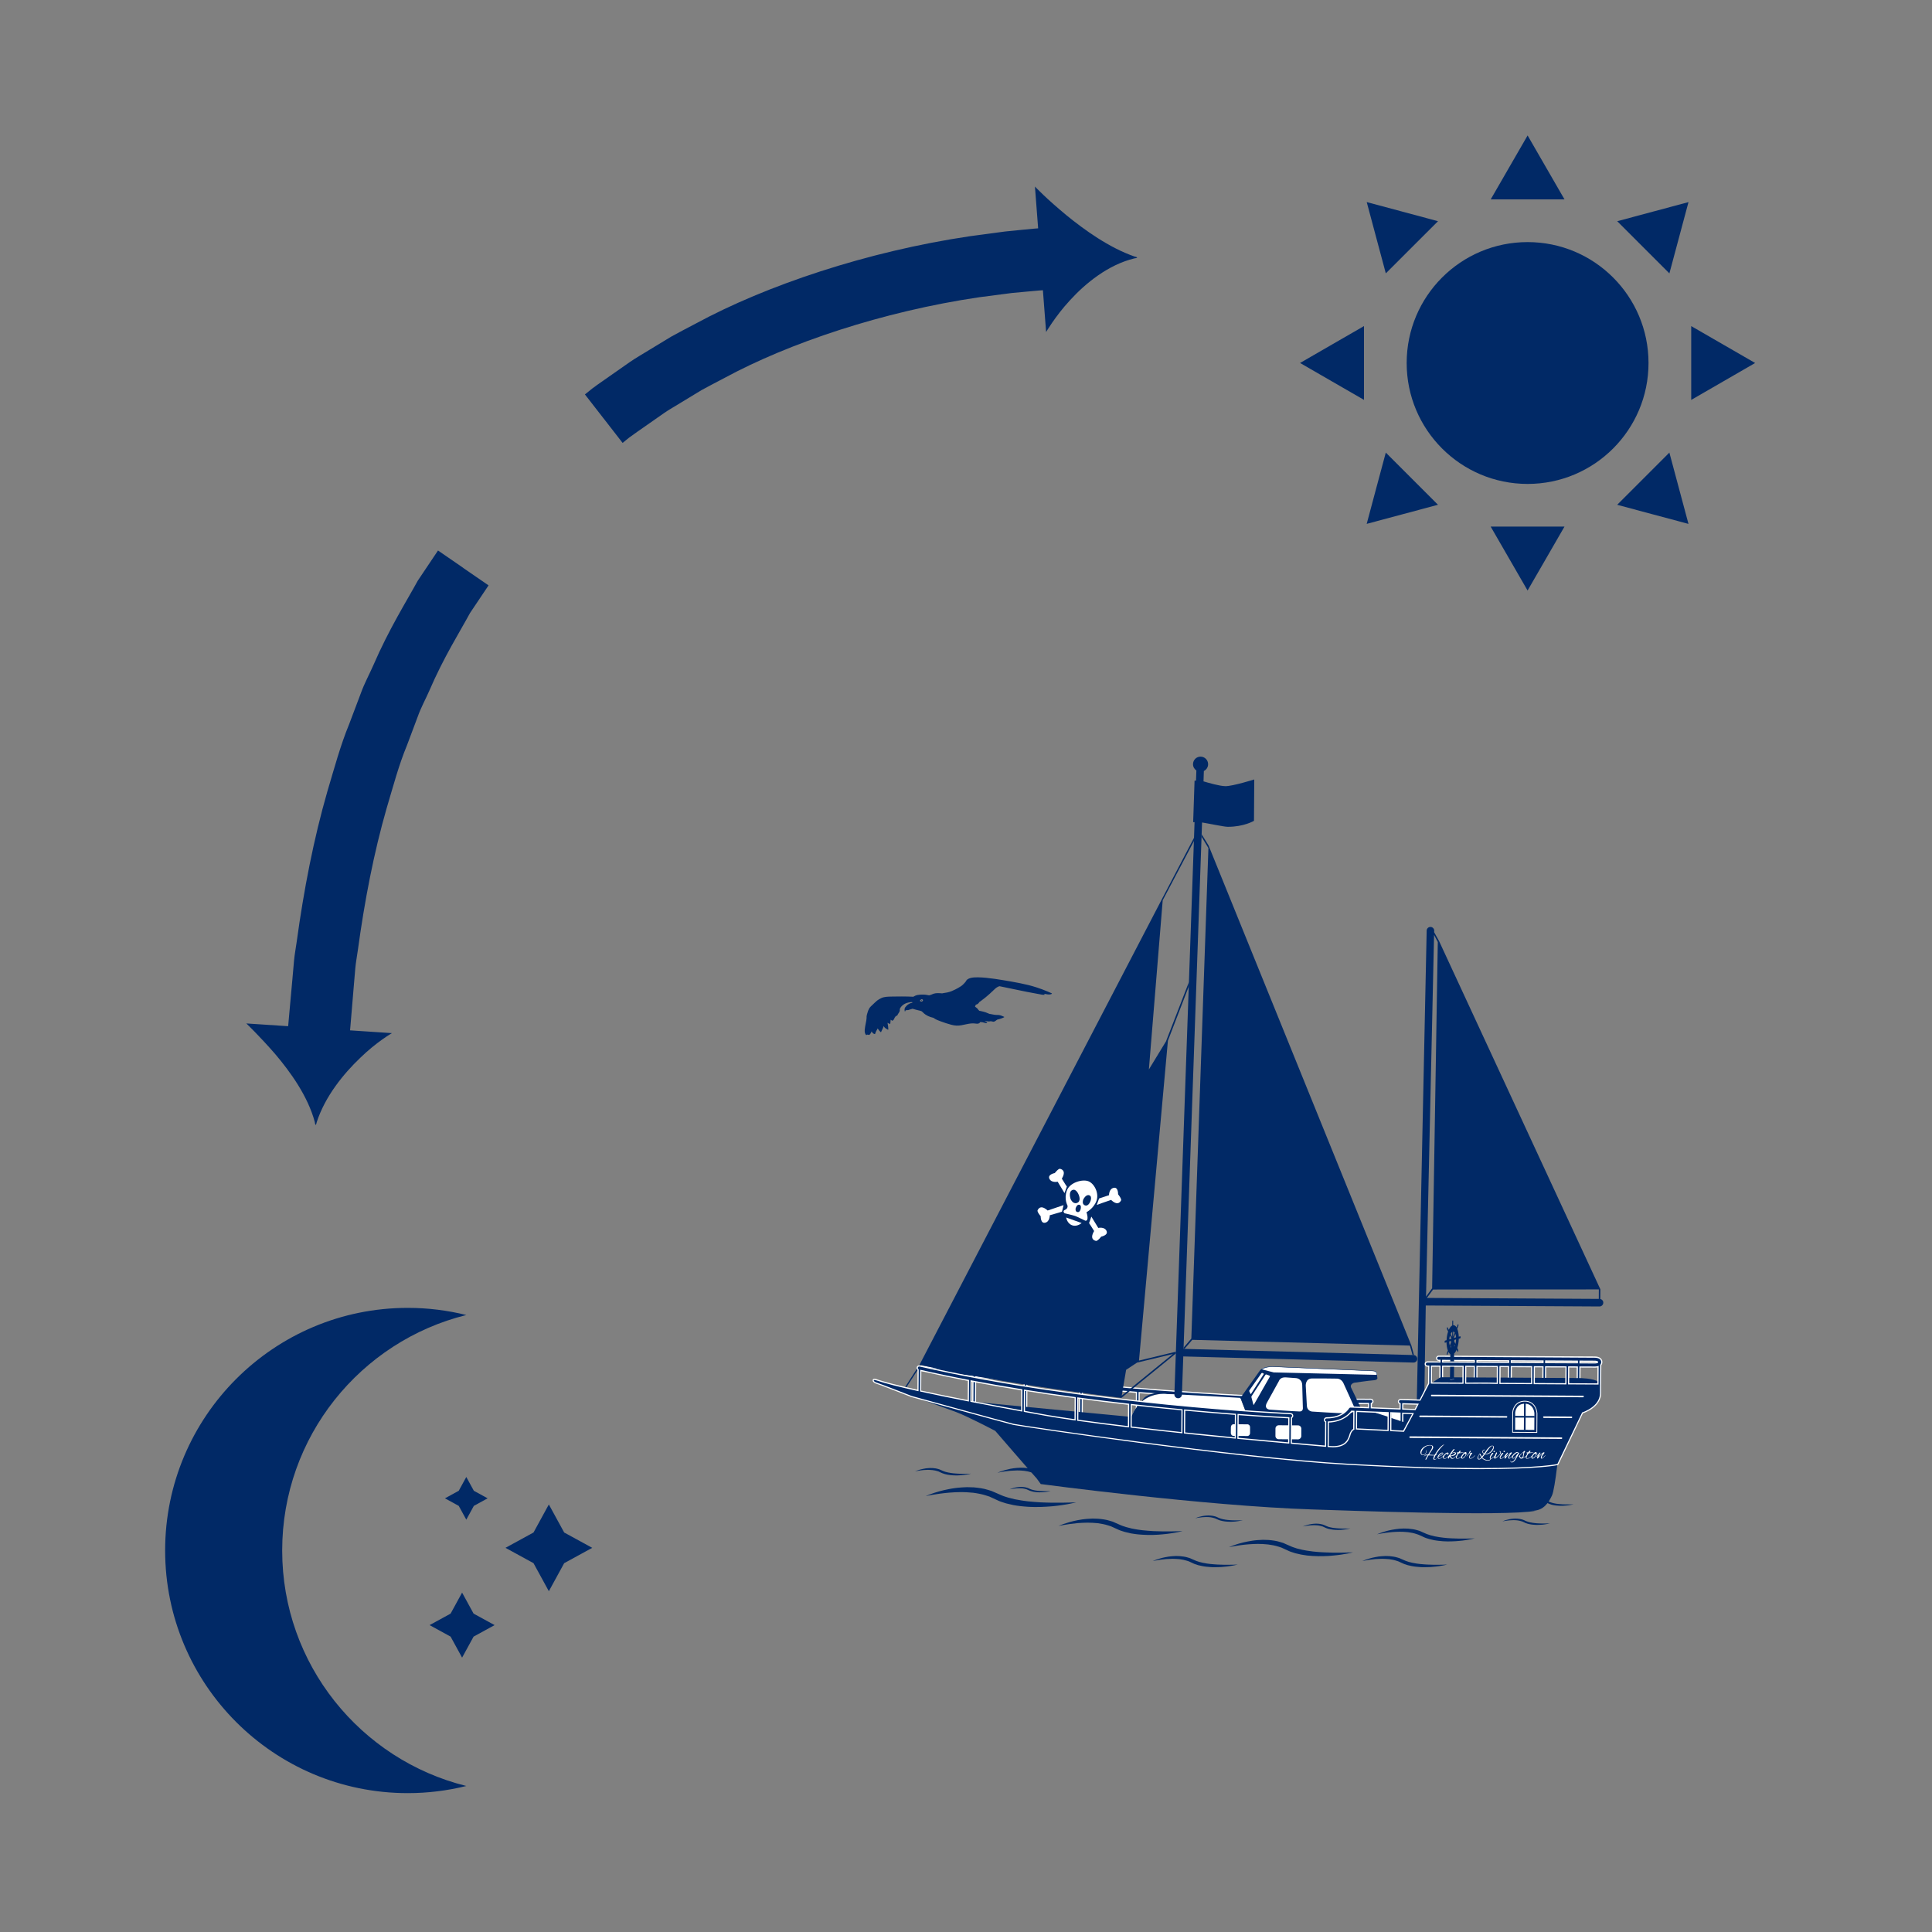 <?xml version="1.0" encoding="utf-8"?>
<!-- Generator: Adobe Illustrator 16.0.0, SVG Export Plug-In . SVG Version: 6.00 Build 0)  -->
<!DOCTYPE svg PUBLIC "-//W3C//DTD SVG 1.1//EN" "http://www.w3.org/Graphics/SVG/1.1/DTD/svg11.dtd">
<svg version="1.1" id="Layer_1" xmlns="http://www.w3.org/2000/svg" xmlns:xlink="http://www.w3.org/1999/xlink" x="0px" y="0px"
	 width="200px" height="200px" viewBox="0 0 200 200" enable-background="new 0 0 200 200" xml:space="preserve">
<rect x="0" y="0" width="200" height="200" fill="#808080" stroke="none"/>
<g>
	<g>
		<g>
			<path fill="#012966" d="M117.635,146.641l0.014-2.504c-1.821-0.148-3.702-0.312-5.6-0.484l-0.018,2.725h-0.272l0.014-2.753
				c-1.797-0.165-3.641-0.345-5.473-0.532l-0.014,2.73l-0.275-0.002l0.015-2.756c-1.678-0.174-3.368-0.354-5.024-0.541l-0.015,2.686
				h-0.28l0.019-2.715c-1.771-0.196-3.571-0.406-5.362-0.624l-0.061-0.001l0.053-0.432l0.057,0.009
				c26.471,3.172,41.419,3.419,45.368,3.419c0.668,0,0.993-0.007,1-0.007h0.056l0.013,0.404l-0.06,0.002
				c-0.006,0-0.371,0.008-1.14,0.008c-0.196,0-0.412-0.002-0.657-0.002c-3.319-0.021-10.592-0.19-22.067-1.11l-0.015,2.48H117.635z"
				/>
		</g>
		<g>
			<path fill="#FFFFFF" d="M95.408,141.505c26.549,3.183,41.518,3.421,45.371,3.421c0.646,0,0.978-0.007,1-0.007l0.003,0.283
				c-0.022,0-0.398,0.01-1.134,0.01c-0.196,0-0.412,0-0.657,0c-3.161-0.021-10.508-0.184-22.126-1.116l-0.016,2.483h-0.155
				l0.011-2.499c-1.802-0.145-3.711-0.309-5.718-0.497l-0.016,2.733h-0.154l0.015-2.746c-1.784-0.163-3.642-0.344-5.587-0.544
				l-0.018,2.735h-0.155l0.014-2.753c-1.659-0.17-3.372-0.354-5.147-0.549l-0.015,2.688l-0.157-0.001l0.016-2.708
				c-1.749-0.19-3.549-0.4-5.41-0.624L95.408,141.505 M95.302,141.374l-0.014,0.117l-0.039,0.31l-0.015,0.117l0.12,0.015
				c1.768,0.213,3.554,0.418,5.306,0.615l-0.015,2.599v0.119h0.121h0.157h0.118l0.003-0.118l0.011-2.555
				c1.623,0.182,3.273,0.357,4.909,0.525l-0.014,2.643v0.118h0.121l0.155,0.006h0.119v-0.123l0.015-2.604
				c1.794,0.182,3.591,0.356,5.352,0.524l-0.016,2.634v0.118h0.115l0.159,0.004h0.121v-0.122l0.015-2.601
				c1.858,0.176,3.698,0.329,5.479,0.478l-0.012,2.386v0.115l0.118,0.004h0.156h0.122v-0.119l0.015-2.356
				c11.435,0.918,18.688,1.087,22.005,1.11c0.245,0,0.461,0,0.657,0c0.772,0,1.14-0.01,1.142-0.01l0.116-0.004l-0.001-0.117
				l-0.005-0.288l-0.005-0.118l-0.122,0.001c0,0-0.326,0.006-0.994,0.006c-3.949,0-18.895-0.244-45.355-3.417L95.302,141.374
				L95.302,141.374z"/>
		</g>
	</g>
	<g>
		<path fill="#012966" d="M121.727,139.929l-3.819,0.917l2.994-33.113l2.18-5.668l0.006-0.432l-2.386,6.17l-1.77,2.908
			c0.704-8.603,1.3-15.897,1.431-17.513l3.246-6.159l0.018-0.355l-3.236,6.181v-0.002l-0.113,0.216v0.005l-25.081,48.182
			l-1.564,2.421l0.131,0.029l1.563-2.415c0.962,0.238,7.309,1.751,20.755,3.412l5.642-4.597L121.727,139.929z M116.121,144.479
			l0.454-2.675l1.128-0.745l3.715-0.893L116.121,144.479z"/>
	</g>
	<g>
		<path fill="#012966" d="M165.601,134.462c0.024,0,0.044,0.003,0.061,0.005c0-0.07,0.008-0.996,0.008-0.996l0,0l-16.705-36.065l0,0
			l-0.506-0.909l0.01-0.141c0.005-0.217-0.165-0.394-0.381-0.401c-0.005,0-0.007,0-0.007,0c-0.216,0-0.39,0.169-0.393,0.383
			l-1.046,49.831l0.777,0.038l0.176-11.063l17.997,0.101c0.217-0.01,0.386-0.189,0.381-0.403
			C165.968,134.635,165.803,134.475,165.601,134.462z M165.525,134.461l-17.811-0.1l0.637-0.87l17.161-0.012l-0.005,0.982
			C165.508,134.462,165.513,134.462,165.525,134.461z M148.454,96.781l0.386,0.737l-0.587,35.839l-0.632,0.871L148.454,96.781z"/>
	</g>
	<g>
		<path fill="#012966" d="M146.376,140.274l-0.267-0.976l-21.002-51.782v-0.004v-0.003l-0.006-0.002l0,0l-0.729-1.18
			c0,0,0.035,0.076,0.035,0.135c0,0.06-0.007,0.185-0.007,0.185l0.694,1.144l-1.768,50.776l-0.802,0.945l-0.006,0.124l0.098,0.004
			l0.809-0.941l22.527,0.596l0.276,0.979L146.376,140.274z"/>
	</g>
	<g>
		<g>
			<g>
				<path fill="#012966" d="M107.315,153.045l0.425,0.584c0,0,16.883,2.259,28.084,2.627c2.963,0.092,20.132,0.748,23.141,0.139
					c-0.124-0.004-0.265-0.004-0.422-0.009c0.091,0,0.154,0,0.187,0c1.053-0.032,1.565-0.812,1.921-1.552
					c0.358-0.735,0.775-5.222,0.775-5.222l-14.569-1.297c-0.156-0.361-0.509-0.389-0.509-0.389s-27.085-1.6-28.15-1.633
					c-0.7-0.021-1.024,0.213-1.171,0.377l-20.573-1.963c-1.042-0.165-2.071-0.195-2.071-0.195s3.453,1.239,4.601,1.665
					c1.137,0.421,4.045,1.947,4.045,1.947S106.693,152.373,107.315,153.045"/>
			</g>
			<g>
				<path fill="#FFFFFF" d="M145.672,147.319c0,0-9.04-0.547-16.648-1.007l-0.613-1.604c0,0-5.644-0.344-7.93-0.411
					c-2.292-0.065-3.199,1.992-3.199,1.992h0.005c-0.406,0.763-0.503,1.461-0.503,1.461s19.741,2.534,20.987,2.647
					c1.248,0.105,3.074-1.979,3.074-1.979s4.09-0.215,5.99-0.127C146.532,147.475,145.672,147.319,145.672,147.319z"/>
			</g>
			<g>
				<path fill="#012966" d="M128.41,144.708l2.015-2.83c0,0,0.245-0.407,1.23-0.4c1.872,0.093,10.556,0.449,10.556,0.449
					s0.214-0.009,0.269,0.127c0.06,0.14,0.11,0.631,0.11,0.631s-0.003,0.186-0.429,0.204c-0.436,0.025-1.993,0.255-1.993,0.255
					s-0.482,0.149-0.291,0.527c0.191,0.377,0.938,1.955,0.938,1.955s-0.011,0.184,0.389,0.236c0.404,0.057,0.797,0.03,1.145,0.372
					c0.31,0.106,2.892,0.958,3.282,1.082c-0.808-0.048-16.606-1.004-16.606-1.004L128.41,144.708z"/>
			</g>
			<g>
				<path fill="#FFFFFF" d="M130.567,141.74l1.288,0.332l10.688,0.254c0,0,0.093-0.382-0.383-0.399
					c-0.48-0.022-10.301-0.442-10.301-0.442S131.128,141.413,130.567,141.74z"/>
			</g>
			<g>
				<g>
					<path fill="#FFFFFF" d="M131.434,142.416l-0.337-0.132c-0.033-0.016-0.079,0-0.093,0.031l-1.438,2.214
						c-0.021,0.029-0.03,0.085-0.018,0.118l0.204,0.764c0.011,0.035,0.029,0.035,0.047,0.004l1.662-2.917
						C131.479,142.468,131.469,142.43,131.434,142.416z"/>
				</g>
				<g>
					<path fill="#FFFFFF" d="M130.792,142.179l-0.108-0.048c-0.034-0.012-0.079,0-0.102,0.03l-1.244,1.765
						c-0.019,0.027-0.025,0.081-0.007,0.114l0.117,0.243c0.016,0.034,0.044,0.037,0.06,0.007l1.308-2.032
						C130.836,142.229,130.827,142.192,130.792,142.179z"/>
				</g>
				<g>
					<path fill="#FFFFFF" d="M134.806,143.378c-0.025-0.693-0.647-0.717-0.647-0.717s-0.47-0.034-1.057-0.074
						c-0.584-0.041-0.703,0.366-0.703,0.366s-0.86,1.556-1.233,2.229c-0.373,0.669,0.241,0.74,0.241,0.74s2.68,0.189,3.14,0.193
						c0.388,0.009,0.324-0.418,0.324-0.418S134.829,144.07,134.806,143.378z"/>
				</g>
				<g>
					<path fill="#FFFFFF" d="M140.179,145.644c0,0-0.835-1.889-1.109-2.465c-0.222-0.474-0.658-0.465-0.658-0.465
						s-1.97-0.029-2.626-0.014c-0.651,0.018-0.616,0.738-0.616,0.738s0.076,1.416,0.116,2.066c0.034,0.657,0.636,0.626,0.636,0.626
						s2.604,0.175,3.52,0.179C140.496,146.316,140.179,145.644,140.179,145.644z"/>
				</g>
			</g>
			<g>
				<path fill="#012966" d="M117.281,146.289c-0.256,0.562,0.005,0,0.005,0c-0.406,0.763-0.556,1.461-0.556,1.461
					s19.794,2.534,21.04,2.647c1.248,0.105,3.074-1.979,3.074-1.979s4.09-0.215,5.99-0.127c-0.303-0.937-1.551-1.085-1.551-1.085
					s-8.534-0.495-16.142-0.955l-11.136-0.968C118.007,145.283,117.542,145.729,117.281,146.289z"/>
			</g>
		</g>
		<g>
			<g>
				<path fill="#FFFFFF" d="M134.381,147.555l-2.006-0.013c-0.187,0-0.339,0.149-0.339,0.337l-0.003,0.768
					c-0.006,0.186,0.15,0.34,0.334,0.34l2.002,0.014c0.187,0,0.337-0.154,0.342-0.336l0.002-0.769
					C134.713,147.709,134.564,147.555,134.381,147.555z"/>
			</g>
			<g>
				<path fill="#FFFFFF" d="M129.135,147.445l-1.439-0.008c-0.15-0.003-0.274,0.131-0.274,0.294l-0.009,0.617
					c0,0.166,0.127,0.298,0.277,0.298l1.438,0.009c0.155,0.002,0.275-0.134,0.278-0.297v-0.617
					C129.41,147.58,129.287,147.445,129.135,147.445z"/>
			</g>
		</g>
	</g>
	<g>
		<g>
			<path fill="#012966" d="M146.331,140.274l-23.811-0.639l1.916-54.493c0.659,0.104,2.275,0.445,2.648,0.448
				c1.688,0.008,2.728-0.619,2.728-0.619l0.028-4.281c0,0-2.232,0.699-2.982,0.693c-0.579-0.002-1.763-0.344-2.271-0.497
				l0.035-1.073c0.263-0.128,0.439-0.393,0.441-0.699c0-0.433-0.346-0.784-0.778-0.788c-0.43-0.005-0.782,0.347-0.785,0.78
				c-0.003,0.27,0.137,0.51,0.348,0.653l-0.038,1.05h-0.15l-0.144,4.298c0,0,0.057,0,0.144,0l-2.088,59.234
				c-0.011,0.217,0.158,0.396,0.374,0.406c0.004,0,0.006,0,0.015,0c0.207,0,0.381-0.167,0.392-0.376l0.139-3.954l23.82,0.636
				c0,0,0.006,0,0.01,0c0.211,0,0.389-0.166,0.391-0.38C146.72,140.46,146.547,140.279,146.331,140.274z"/>
		</g>
	</g>
	<g>
		<g>
			<path fill="#FFFFFF" d="M109.488,122.329l0.708,1.178l0.245-0.675c0,0-0.226-0.316-0.52-0.817
				c0.387-0.651,0.177-0.927-0.181-1.022c-0.169-0.047-0.551,0.443-0.551,0.443s-0.769,0.135-0.553,0.593
				C108.853,122.48,109.488,122.329,109.488,122.329z"/>
		</g>
		<g>
			<path fill="#FFFFFF" d="M113.693,127.114l-0.717-1.171l-0.237,0.678c0,0,0.229,0.314,0.523,0.813
				c-0.386,0.656-0.177,0.933,0.183,1.023c0.17,0.047,0.549-0.442,0.549-0.442s0.768-0.146,0.55-0.599
				C114.327,126.966,113.693,127.114,113.693,127.114z"/>
		</g>
		<g>
			<path fill="#FFFFFF" d="M115.743,123.633c0,0,0.031-0.778-0.458-0.668c-0.487,0.105-0.482,0.762-0.482,0.762l-1.027,0.34
				l-0.239,0.67c0,0,0.927-0.345,1.48-0.521c0.55,0.521,0.863,0.375,1.034,0.052C116.135,124.11,115.743,123.633,115.743,123.633z"
				/>
		</g>
		<g>
			<path fill="#FFFFFF" d="M110.099,124.754c0,0-1.095,0.376-1.646,0.558c-0.562-0.507-0.875-0.361-1.041-0.032
				c-0.083,0.157,0.321,0.629,0.321,0.629s-0.022,0.778,0.467,0.665c0.486-0.116,0.472-0.771,0.472-0.771l1.264-0.365
				L110.099,124.754z"/>
		</g>
		<g>
			<path fill="#FFFFFF" d="M110.986,126.84c0.527,0.188,0.983-0.233,0.983-0.233l-1.602-0.571
				C110.368,126.035,110.457,126.649,110.986,126.84z"/>
		</g>
		<g>
			<path fill="#FFFFFF" d="M112.649,122.275c-0.612-0.221-1.905,0.126-2.216,0.986c-0.304,0.861,0.069,1.522,0.069,1.522
				s0.099,0.312-0.259,0.464c-0.299,0.123-0.039,0.35-0.039,0.35s0.887,0.204,1.099,0.281c0.22,0.079,0.827,0.388,1.052,0.49
				c0.433,0.042,0.117-0.88,0.117-0.88s0.751-0.384,1.036-1.185C113.797,123.506,113.272,122.496,112.649,122.275z M111.467,124.535
				c-0.406,0.129-0.63-0.394-0.63-0.394s-0.273-0.738,0.159-0.943c0.43-0.204,0.683,0.515,0.683,0.515
				S111.97,124.377,111.467,124.535z M111.505,125.465c-0.222-0.071-0.155-0.379-0.155-0.379s0.117-0.422,0.379-0.374
				c0.255,0.048,0.138,0.455,0.138,0.455S111.785,125.555,111.505,125.465z M112.853,124.413c0,0-0.21,0.537-0.585,0.347
				c-0.305-0.155-0.13-0.582-0.13-0.582s0.264-0.572,0.623-0.444C113.116,123.862,112.853,124.413,112.853,124.413z"/>
		</g>
	</g>
	<g>
		<g>
			<rect x="133.472" y="147.551" fill="#012966" width="0.157" height="1.442"/>
		</g>
		<g>
			<path fill="#012966" d="M140.358,147.979l3.394,0.166l0.013-1.964c-1.488-0.058-2.706-0.107-3.393-0.137L140.358,147.979z"/>
		</g>
		<g>
			<rect x="127.943" y="147.442" fill="#012966" width="0.156" height="1.209"/>
		</g>
		<g>
			<path fill="#012966" d="M145.144,147.157l-0.153-0.05l0.007-0.878c-0.301-0.014-0.602-0.023-1.071-0.044l-0.016,1.966
				l1.423,0.072l1.039-1.94c-0.556-0.023-0.905-0.037-1.221-0.048L145.144,147.157z"/>
		</g>
		<g>
			<path fill="#012966" d="M144.828,145.089c-0.006,0.085,0.063,0.156,0.15,0.161h0.023l-0.005,0.654l-3.102-0.115l0.005-0.562
				h0.012c0.088,0,0.158-0.063,0.158-0.152c0-0.086-0.07-0.156-0.155-0.156l-1.46-0.01l0.079,0.307l1.212,0.012l-0.008,0.556
				l-1.533-0.055c-0.309-0.014-0.381-0.016-0.399-0.016c-0.056-0.003-0.108,0.026-0.139,0.08c-0.017,0.02-0.161,0.269-0.499,0.517
				l0.482-0.004c0.117-0.114,0.188-0.212,0.233-0.277c0.076,0,0.189,0.006,0.332,0.014l-0.011-0.271l6.308,0.23l0.02-0.039
				l-1.377-0.052v-0.098l0,0v-0.56l1.727,0.052l0.155-0.306l-2.047-0.063C144.904,144.935,144.828,145.003,144.828,145.089z"/>
		</g>
		<g>
			<path fill="#012966" d="M149.975,140.46l-1.035-0.008c-0.089,0-0.157,0.069-0.157,0.154c0,0.089,0.068,0.158,0.157,0.158h0.192
				l-0.005,0.289l-1.368-0.006c-0.085,0-0.154,0.064-0.154,0.153c-0.004,0.088,0.065,0.157,0.154,0.157l0.211,0.002l-0.011,1.869
				h0.154l0,0c0,0,16.744,0.095,17.521,0.099c0-0.051-0.015-0.099-0.042-0.147l0.042-0.054h0.005l0.006-1.845
				c0.073-0.075,0.108-0.17,0.113-0.275c0-0.285-0.25-0.455-0.676-0.461 M163.504,140.849l1.572,0.009
				c0.039,0,0.369,0.009,0.369,0.149c0,0.027-0.007,0.047-0.025,0.063c-0.074,0.07-0.257,0.085-0.335,0.079
				c-0.003,0-0.009,0-0.009,0l-1.572-0.009V140.849z M159.951,140.828l3.396,0.021v0.284l-3.396-0.015V140.828z M159.946,141.429
				l2.225,0.012l-0.004,1.209l-3.395-0.022l0.006-1.205l1.01,0.007l-0.006,1.206h0.154L159.946,141.429z M156.396,140.809
				l3.397,0.02v0.29l-3.402-0.022L156.396,140.809z M156.392,141.409l2.232,0.012l-0.011,1.206l-3.393-0.021l0.005-1.203l1.01,0.006
				l-0.01,1.208h0.158L156.392,141.409z M152.842,140.787l3.394,0.019v0.29l-3.396-0.021L152.842,140.787z M152.839,141.388
				l2.23,0.011l-0.009,1.208l-3.39-0.02l0.004-1.204l1.004,0.003l-0.005,1.207l0.155,0.002L152.839,141.388z M150.207,140.9
				 M150.623,140.775l2.06,0.012l-0.004,0.288l-3.393-0.021v-0.284L150.623,140.775z M151.521,141.383l-0.01,1.204l-0.98-0.008
				l-0.353-0.001l-1.063-0.005l-1.002,0.656l0.013-1.869l1.001,0.005l-0.007,1.208h0.157l0.004-1.208 M162.32,142.65l0.01-1.207
				l1.013,0.007l-0.008,1.205h0.154l0.015-1.205l1.567,0.01c0.005,0,0.021,0,0.038,0c0.079,0,0.236-0.006,0.383-0.07l-0.011,1.665
				c-0.489-0.388-1.992-0.399-1.992-0.399L162.32,142.65z"/>
		</g>
		<g>
			<path fill="#012966" d="M118.159,145.146l0.004-0.006c-6.99-0.757-15.326-1.919-22.958-3.677
				c-0.088-0.021-0.171,0.033-0.188,0.113c-0.016,0.074,0.021,0.15,0.086,0.18l-0.013,2.261l-0.014-0.004l0.146,0.03l0.025,0.004
				l0.01-2.253c1.656,0.379,3.348,0.733,5.057,1.056l-0.013,2.233l0.156,0.031l0.011-2.235c1.787,0.342,3.581,0.652,5.375,0.941
				l-0.017,1.786l0.157,0.014l0.011-1.774c1.809,0.289,3.61,0.551,5.37,0.784l-0.013,1.5l0.161,0.02l0.006-1.497
				c1.847,0.245,3.648,0.469,5.374,0.66l-0.004,1.346h0.154l0.007-1.326c0.304,0.034,0.524,0.056,0.825,0.092l0.245-0.243
				l10.827,0.934l-0.009-0.029L118.159,145.146z"/>
		</g>
	</g>
	<g>
		<g>
			<path fill="#012966" d="M142.539,142.378l-0.039-0.011c0,0,0.022-0.197-0.058-0.306c-0.061-0.079-0.166-0.123-0.317-0.129
				c-0.474-0.02-10.202-0.436-10.304-0.436c-0.009-0.005-0.696-0.037-1.244,0.283l-0.02-0.035c0.5-0.33,1.259-0.291,1.268-0.291
				c0.098,0.003,9.831,0.421,10.3,0.438c0.168,0.007,0.285,0.057,0.353,0.146C142.567,142.161,142.539,142.371,142.539,142.378z"/>
		</g>
	</g>
	<g>
		<g>
			<path fill="#012966" d="M95.397,103.524c-0.018,0-0.025,0.009-0.035,0.022c0,0.002-0.003,0.008-0.003,0.013
				c0,0.021,0.018,0.037,0.038,0.037c0.018,0,0.033-0.017,0.033-0.037c0-0.013-0.007-0.022-0.016-0.03
				C95.408,103.527,95.401,103.524,95.397,103.524z"/>
		</g>
		<g>
			<path fill="#012966" d="M93.144,104.492c-0.031,0.004,0.212-0.733,1.287-0.756l0.018,0.069c-0.513,0.067-0.772,0.528-0.778,0.533
				c-0.003,0.019-0.005,0.034-0.014,0.055l0,0c0,0.012-0.004,0.022-0.004,0.03c-0.007,0.026-0.014,0.057-0.014,0.081
				c0,0.005,0,0.009,0,0.013c0,0.037,0,0.076,0.01,0.114c0,0.028,0.008,0.052,0.021,0.075c0.006,0.01,0.016,0.018,0.024,0.018
				c0-0.003,0-0.008,0-0.008c0.004-0.004,0.006-0.006,0.006-0.01c0.009-0.04,0.009-0.079,0.044-0.109
				c0.024-0.018,0.055-0.025,0.086-0.025c0.011,0,0.021,0,0.038,0c0.047,0,0.101,0,0.15-0.01c0.044-0.011,0.088-0.027,0.136-0.045
				c0.045-0.018,0.091-0.032,0.139-0.041c0.008-0.002,0.015-0.006,0.023-0.006c0.04-0.008,0.083-0.018,0.123-0.035
				c0.009-0.005,0.02-0.008,0.029-0.015c0.023,0.007,0.046,0.015,0.069,0.024c0.061,0.02,0.129,0.035,0.187,0.055
				c0.112,0.027,0.215,0.055,0.321,0.083c0.103,0.028,0.208,0.041,0.3,0.077c0.048,0.018,0.089,0.041,0.123,0.074
				c0.037,0.035,0.068,0.068,0.104,0.102c0.282,0.278,0.656,0.442,1.038,0.525c0.007,0.002,0.009,0.002,0.019,0.004
				c0.229,0.175,0.501,0.277,0.769,0.372c0.351,0.126,0.707,0.25,1.069,0.344c0.177,0.047,0.358,0.081,0.544,0.089
				c0.173,0.008,0.344-0.008,0.511-0.037c0.339-0.057,0.671-0.154,1.013-0.187c0.084-0.006,0.171-0.011,0.254-0.006
				c0.086,0.003,0.17,0.017,0.256,0.027c0.147,0.02,0.33,0.013,0.406-0.138c0.006-0.007,0.008-0.014,0.008-0.023
				c0.087,0.002,0.174,0.002,0.257,0.019c0.1,0.022,0.192,0.058,0.29,0.076c0.033,0.005,0.08,0.013,0.117,0.01
				c0.021-0.007,0.033-0.018,0.049-0.024c0.02-0.015,0.025-0.051,0-0.063c-0.005,0-0.005-0.003-0.005-0.005
				c-0.081-0.037-0.166-0.076-0.249-0.108c0.062,0,0.121,0,0.182,0c0.011,0,0.027,0,0.044,0c0.01,0.005,0.023,0.009,0.04,0.009
				c0.079,0.018,0.162,0.025,0.239,0.018c0.044-0.01,0.079-0.014,0.117-0.018c0.04-0.004,0.073,0,0.111,0.008
				c0.065,0.016,0.139,0.043,0.212,0.04c0.074-0.009,0.139-0.044,0.192-0.087c0.033-0.022,0.059-0.044,0.088-0.066
				c0.025-0.022,0.057-0.043,0.088-0.061c0.034-0.013,0.069-0.024,0.107-0.029c0.038-0.012,0.076-0.018,0.113-0.028
				c0.171-0.044,0.334-0.108,0.49-0.187c0.02-0.01,0.02-0.039,0-0.051c-0.173-0.08-0.349-0.16-0.543-0.184
				c-0.099-0.008-0.199-0.004-0.301-0.011c-0.097-0.005-0.201-0.021-0.297-0.041c-0.099-0.018-0.197-0.037-0.295-0.055
				c-0.026-0.003-0.049-0.007-0.076-0.009c-0.124-0.057-0.247-0.109-0.375-0.154c-0.172-0.058-0.34-0.101-0.517-0.138
				c-0.052-0.009-0.105-0.021-0.161-0.03c-0.027-0.034-0.059-0.064-0.092-0.094c-0.086-0.141-0.219-0.248-0.358-0.332
				c0.006-0.004,0.01-0.009,0.011-0.012c0.013-0.018,0.025-0.037,0.027-0.058c0.006-0.013,0.011-0.024,0.015-0.038
				c0.012-0.031,0.021-0.059,0.03-0.094c0.103-0.018,0.2-0.066,0.271-0.142c0.037-0.04,0.072-0.081,0.096-0.13
				c0,0,0.001,0,0.001-0.002c0.055-0.04,0.108-0.075,0.163-0.113c0.16-0.123,0.323-0.25,0.484-0.375
				c0.032-0.029,0.068-0.06,0.101-0.085c0.007-0.009,0.017-0.015,0.026-0.022c0.063-0.055,0.132-0.113,0.199-0.172
				c0.041-0.039,0.087-0.078,0.132-0.116c0.082-0.077,0.167-0.153,0.247-0.231c0.021-0.014,0.035-0.029,0.053-0.047
				c0.011,0,0.02,0,0.026,0.004c-0.007-0.004-0.009-0.008-0.021-0.012c0.088-0.077,0.166-0.162,0.25-0.234
				c0.085-0.072,0.176-0.137,0.275-0.184c0.04-0.018,0.075-0.029,0.109-0.043c0.009-0.002,0.018-0.004,0.023-0.008l0,0
				c0.004,0,0.014-0.005,0.02-0.005c0.01,0,0.019,0.005,0.029,0.005c0.396,0.084,0.792,0.166,1.186,0.246
				c0.538,0.114,1.073,0.227,1.606,0.331c0.536,0.104,1.075,0.2,1.608,0.3c0.034,0.005,0.092,0.007,0.137,0.005
				c0.02,0.002,0.039,0.007,0.06,0.008c0.027,0.005,0.043-0.03,0.038-0.051c-0.004-0.021-0.011-0.038-0.023-0.055
				c0.057,0.009,0.116,0.021,0.175,0.03c0.2,0.037,0.406,0.074,0.595-0.021c0.023-0.014,0.023-0.051,0-0.061
				c-0.143-0.062-0.284-0.127-0.429-0.189c-0.382-0.159-0.765-0.305-1.154-0.428c-0.555-0.18-1.118-0.315-1.687-0.429
				c-0.577-0.116-1.16-0.214-1.74-0.313c-0.584-0.095-1.171-0.188-1.758-0.245c-0.288-0.028-0.583-0.049-0.88-0.052
				c-0.267-0.001-0.548,0.003-0.807,0.083c-0.065,0.018-0.124,0.044-0.182,0.072c-0.007,0-0.011,0.01-0.011,0.017
				c-0.023,0.011-0.044,0.022-0.064,0.034c-0.015,0.009-0.029,0.021-0.048,0.031c-0.054,0.051-0.099,0.114-0.129,0.184
				c-0.072,0.09-0.144,0.18-0.229,0.262c-0.038,0.045-0.089,0.086-0.134,0.127c-0.053,0.041-0.09,0.072-0.141,0.108
				c-0.104,0.073-0.209,0.137-0.319,0.196c-0.093,0.055-0.186,0.104-0.282,0.147c-0.068,0.04-0.139,0.072-0.218,0.101
				c0,0-0.004,0.004-0.012,0.004c-0.026,0.014-0.057,0.025-0.085,0.04c-0.017,0.006-0.03,0.011-0.048,0.02
				c-0.006,0.004-0.014,0.004-0.021,0.008c0,0,0,0-0.006,0.003c0,0,0,0-0.004,0.002c-0.003,0-0.003,0-0.003,0l0,0l0,0
				c-0.125,0.051-0.252,0.09-0.385,0.119c-0.052,0.008-0.104,0.02-0.157,0.03c-0.082,0.013-0.168,0.026-0.249,0.04
				c-0.056,0.01-0.109,0.021-0.165,0.032c-0.047-0.005-0.088-0.009-0.134-0.011c-0.124-0.006-0.247-0.016-0.371-0.012
				c-0.117,0.006-0.237,0.018-0.352,0.053c-0.106,0.033-0.203,0.08-0.305,0.121c-0.061,0.019-0.122,0.041-0.184,0.053
				c-0.024-0.005-0.044-0.007-0.069-0.012c-0.092-0.022-0.18-0.035-0.273-0.048c-0.156-0.018-0.31-0.024-0.467-0.018
				c-0.028,0-0.062,0.003-0.092,0.007c-0.182,0.011-0.366,0.036-0.534,0.109c-0.054,0.021-0.11,0.051-0.159,0.085
				c-0.013,0.007-0.021,0.016-0.034,0.025c-0.022-0.005-0.048-0.005-0.075-0.005c-0.37-0.014-0.737-0.025-1.113-0.025
				c-0.182,0-0.368,0.005-0.554,0.005c-0.188,0-0.372,0.001-0.556,0.007c-0.355,0.009-0.731,0.009-1.058,0.17
				c-0.141,0.07-0.277,0.155-0.404,0.246c-0.046,0.03-0.395,0.362-0.638,0.596c-0.132,0.122-0.226,0.299-0.195,0.271
				c-0.02,0.029-0.085,0.133-0.144,0.346c-0.049,0.145-0.095,0.299-0.105,0.404c-0.004,0.062-0.008,0.123-0.004,0.188
				c-0.009,0.053-0.01,0.107-0.018,0.162c-0.005,0.034-0.01,0.064-0.012,0.098c-0.019,0.109-0.042,0.213-0.063,0.32
				c-0.025,0.114-0.043,0.221-0.059,0.332c-0.015,0.102-0.029,0.2-0.038,0.301c-0.015,0.189,0,0.402,0.146,0.547
				c0.01,0.011,0.035,0.011,0.048-0.01c0.004-0.008,0.011-0.016,0.018-0.021c0.018-0.012,0.039-0.012,0.062-0.012
				c0.005,0,0.011,0,0.017,0c0.027,0.003,0.054,0.012,0.081,0.018c0.021,0.005,0.046,0.007,0.069,0.007
				c0.059-0.007,0.094-0.04,0.127-0.089c0.03-0.048,0.059-0.099,0.085-0.149c0.026-0.043,0.048-0.084,0.068-0.129l0,0
				c0,0.005,0.006,0.01,0.006,0.017c0.018,0.044,0.039,0.085,0.072,0.121c0.003,0.009,0.01,0.013,0.014,0.021
				c0.007,0.007,0.017,0.014,0.021,0.02c0.055,0.053,0.123,0.092,0.198,0.105c0.011,0.003,0.018,0,0.022,0
				c0.012-0.005,0.02-0.014,0.022-0.022c0.003-0.021,0.008-0.043,0.016-0.06c0.035-0.109,0.089-0.213,0.147-0.316
				c0.034-0.063,0.069-0.127,0.103-0.187c0.014,0.019,0.021,0.034,0.031,0.052c0.077,0.121,0.167,0.229,0.272,0.326
				c0.015,0.01,0.041,0.01,0.051-0.01c0.005-0.014,0.014-0.027,0.019-0.039c0.005-0.014,0.014-0.026,0.017-0.039
				c0.053-0.106,0.102-0.219,0.155-0.33c0.007-0.02,0.015-0.037,0.021-0.055c0.019-0.047,0.039-0.096,0.053-0.144
				c0.025,0.044,0.047,0.083,0.08,0.12c0.091,0.107,0.224,0.182,0.348,0.247c0.022,0.013,0.048,0,0.053-0.021
				c0-0.002,0-0.006,0-0.006c-0.005-0.217-0.03-0.432-0.077-0.643c-0.001-0.013-0.001-0.03-0.006-0.043
				c0.005,0.004,0.006,0.008,0.012,0.008c0.071,0.051,0.146,0.086,0.229,0.107c0.027,0.006,0.044-0.013,0.044-0.035
				c0-0.01,0.004-0.021,0.004-0.025c0.01-0.063,0.012-0.123,0.019-0.185c0.005-0.062,0.012-0.121,0.017-0.184
				c0.009,0.003,0.019,0.011,0.029,0.015c0.006,0.005,0.014,0.009,0.015,0.014c0.038,0.025,0.08,0.049,0.116,0.072
				c0.02,0.008,0.046,0.004,0.059-0.018c0.006-0.015,0.021-0.029,0.036-0.037c0.01-0.01,0.017-0.018,0.024-0.022
				c0.022-0.021,0.045-0.038,0.063-0.063c0.008-0.005,0.011-0.017,0.016-0.022c0.019-0.037,0.03-0.082,0.04-0.125
				c0-0.005,0-0.008,0-0.008c0.017-0.012,0.03-0.029,0.043-0.047c0.015-0.018,0.028-0.041,0.039-0.063
				c0.014-0.023,0.03-0.045,0.048-0.063c0.001-0.004,0.001-0.006,0.01-0.012c0.024-0.016,0.058-0.016,0.083-0.027
				c0.031-0.012,0.057-0.027,0.071-0.055c0.026-0.033,0.048-0.074,0.061-0.113c0.011-0.019,0.021-0.035,0.03-0.051
				c0.023-0.037,0.051-0.072,0.072-0.109c0.017-0.029,0.037-0.057,0.051-0.088c0.009-0.02,0.017-0.042,0.023-0.063
				c0.016-0.042,0.021-0.09,0.016-0.135L93.144,104.492z M95.51,103.632c-0.021,0.024-0.058,0.037-0.086,0.047
				c-0.034,0.006-0.062,0.006-0.087-0.003c-0.019-0.007-0.029-0.01-0.041-0.02c-0.017-0.008-0.027-0.02-0.038-0.024
				c-0.01-0.009-0.028,0-0.035-0.013c0-0.003,0-0.003,0-0.003c-0.003,0-0.007,0-0.007,0c0-0.002,0.004-0.007,0.004-0.009
				c0,0,0-0.006,0.003-0.008c0.005-0.008,0.007-0.008,0.012-0.011c0.014-0.009,0.03-0.047,0.037-0.056
				c0.043-0.051,0.091-0.096,0.163-0.091c0.029,0.002,0.067,0.019,0.089,0.044c0.014,0.014,0.029,0.047,0.029,0.053
				C95.541,103.572,95.531,103.602,95.51,103.632z"/>
		</g>
	</g>
	<g>
		<g>
			<path fill="#012966" d="M110.74,155.671c0.211-0.038,0.38-0.081,0.491-0.107c0.114-0.026,0.175-0.042,0.175-0.042
				s-0.246,0.009-0.682,0.021c-0.22,0.011-0.48,0.014-0.784,0.016c-0.3,0-0.641,0-1.01,0c-0.371-0.002-0.774-0.021-1.19-0.035
				c-0.21-0.011-0.429-0.03-0.648-0.045c-0.22-0.02-0.443-0.043-0.675-0.061c-0.225-0.021-0.455-0.063-0.688-0.094
				c-0.117-0.014-0.229-0.043-0.343-0.063c-0.116-0.021-0.234-0.04-0.353-0.061c-0.229-0.052-0.462-0.113-0.689-0.175l-0.329-0.106
				c-0.106-0.04-0.212-0.064-0.329-0.123c-0.225-0.096-0.451-0.196-0.68-0.295c-0.119-0.053-0.24-0.104-0.358-0.154
				c-0.127-0.045-0.246-0.08-0.372-0.116c-0.489-0.158-0.99-0.213-1.471-0.26c-0.24-0.014-0.475-0.02-0.701-0.02
				c-0.234,0.015-0.457,0.015-0.671,0.036c-0.22,0.022-0.431,0.033-0.63,0.067c-0.204,0.035-0.398,0.056-0.584,0.1
				c-0.742,0.14-1.343,0.326-1.756,0.472c-0.207,0.071-0.367,0.137-0.476,0.181c-0.105,0.046-0.161,0.072-0.161,0.072
				s0.058-0.015,0.171-0.04c0.119-0.021,0.284-0.05,0.499-0.092c0.426-0.074,1.04-0.165,1.776-0.23
				c0.364-0.031,0.76-0.048,1.179-0.054c0.207-0.003,0.422,0.011,0.639,0.016c0.22,0.018,0.441,0.029,0.666,0.052
				c0.443,0.062,0.902,0.143,1.339,0.288c0.11,0.036,0.224,0.072,0.332,0.107c0.106,0.048,0.212,0.097,0.317,0.146
				c0.226,0.101,0.451,0.206,0.678,0.311c0.108,0.05,0.244,0.088,0.368,0.131l0.376,0.12c0.255,0.061,0.5,0.123,0.745,0.172
				c0.246,0.041,0.495,0.087,0.74,0.11c0.241,0.021,0.48,0.052,0.721,0.064c0.235,0.009,0.466,0.026,0.693,0.026
				c0.229-0.005,0.452,0,0.667-0.005c0.214-0.012,0.423-0.013,0.624-0.03c0.206-0.014,0.4-0.027,0.59-0.043
				c0.184-0.019,0.364-0.04,0.531-0.058c0.173-0.024,0.329-0.047,0.481-0.065C110.263,155.76,110.522,155.714,110.74,155.671z"/>
		</g>
		<g>
			<path fill="#012966" d="M119.907,158.871c0.166-0.015,0.324-0.026,0.477-0.04c0.156-0.015,0.303-0.029,0.447-0.047
				c0.14-0.019,0.271-0.034,0.39-0.055c0.25-0.035,0.47-0.073,0.647-0.109c0.172-0.031,0.31-0.065,0.406-0.085
				c0.089-0.024,0.141-0.035,0.141-0.035s-0.205,0.004-0.562,0.016c-0.181,0.006-0.397,0.009-0.646,0.013c-0.251,0-0.528,0-0.835,0
				c-0.304-0.004-0.636-0.014-0.979-0.028c-0.178-0.009-0.354-0.027-0.534-0.038c-0.182-0.017-0.365-0.03-0.554-0.05
				c-0.185-0.015-0.372-0.052-0.565-0.075c-0.098-0.014-0.188-0.034-0.286-0.05c-0.095-0.021-0.191-0.036-0.287-0.054
				c-0.191-0.042-0.38-0.095-0.566-0.144l-0.274-0.089c-0.089-0.034-0.177-0.051-0.27-0.098c-0.188-0.083-0.373-0.166-0.56-0.244
				c-0.102-0.046-0.198-0.09-0.295-0.132c-0.102-0.034-0.204-0.063-0.307-0.092c-0.407-0.134-0.818-0.177-1.211-0.215
				c-0.197-0.009-0.39-0.018-0.578-0.018c-0.191,0.009-0.376,0.013-0.554,0.031c-0.181,0.02-0.354,0.029-0.521,0.056
				c-0.165,0.028-0.325,0.051-0.478,0.082c-0.615,0.118-1.107,0.271-1.444,0.388c-0.174,0.058-0.304,0.112-0.394,0.149
				c-0.089,0.041-0.133,0.058-0.133,0.058s0.049-0.009,0.143-0.03c0.097-0.017,0.234-0.041,0.407-0.074
				c0.355-0.062,0.856-0.14,1.463-0.194c0.302-0.024,0.629-0.034,0.971-0.042c0.173,0,0.352,0.008,0.528,0.014
				c0.181,0.017,0.361,0.025,0.546,0.041c0.367,0.051,0.743,0.121,1.104,0.239c0.094,0.03,0.181,0.059,0.276,0.09
				c0.083,0.037,0.171,0.076,0.26,0.118c0.183,0.086,0.373,0.169,0.559,0.255c0.088,0.043,0.202,0.072,0.303,0.108l0.315,0.099
				c0.202,0.051,0.408,0.103,0.607,0.144c0.204,0.03,0.407,0.068,0.607,0.089c0.201,0.02,0.399,0.043,0.593,0.051
				c0.196,0.007,0.387,0.024,0.574,0.024c0.191-0.002,0.372,0,0.548-0.004C119.568,158.887,119.737,158.88,119.907,158.871z"/>
		</g>
		<g>
			<path fill="#012966" d="M138.84,160.731c-0.245,0-0.526,0-0.832,0c-0.305-0.006-0.635-0.018-0.978-0.033
				c-0.18-0.007-0.355-0.022-0.538-0.033c-0.182-0.019-0.365-0.035-0.554-0.052c-0.183-0.019-0.373-0.054-0.564-0.078
				c-0.098-0.009-0.193-0.034-0.285-0.05c-0.095-0.019-0.194-0.035-0.287-0.053c-0.191-0.041-0.38-0.093-0.569-0.14l-0.271-0.093
				c-0.091-0.03-0.177-0.053-0.272-0.099c-0.187-0.081-0.372-0.163-0.559-0.244c-0.099-0.042-0.196-0.086-0.294-0.13
				c-0.104-0.03-0.205-0.061-0.306-0.092c-0.406-0.132-0.816-0.179-1.214-0.215c-0.195-0.009-0.393-0.018-0.578-0.018
				c-0.191,0.013-0.376,0.016-0.555,0.031c-0.18,0.019-0.353,0.026-0.517,0.057c-0.167,0.03-0.329,0.048-0.479,0.082
				c-0.61,0.115-1.106,0.268-1.448,0.389c-0.168,0.059-0.302,0.112-0.389,0.15c-0.089,0.035-0.137,0.058-0.137,0.058
				s0.051-0.011,0.146-0.03c0.094-0.021,0.229-0.044,0.406-0.077c0.349-0.063,0.854-0.143,1.462-0.192
				c0.303-0.024,0.625-0.038,0.972-0.044c0.175-0.002,0.346,0.006,0.527,0.013c0.182,0.016,0.362,0.027,0.548,0.045
				c0.363,0.047,0.741,0.115,1.104,0.235c0.089,0.028,0.181,0.058,0.274,0.089c0.088,0.041,0.17,0.081,0.26,0.118
				c0.186,0.084,0.368,0.171,0.558,0.256c0.09,0.046,0.202,0.073,0.306,0.109l0.309,0.1c0.207,0.049,0.411,0.101,0.614,0.141
				c0.203,0.034,0.405,0.07,0.605,0.095c0.205,0.017,0.4,0.04,0.596,0.05c0.196,0.009,0.385,0.021,0.574,0.021
				c0.188,0,0.367,0,0.544-0.004c0.178-0.009,0.353-0.013,0.517-0.021c0.167-0.012,0.328-0.026,0.484-0.041
				c0.152-0.014,0.299-0.029,0.439-0.047c0.14-0.019,0.271-0.036,0.395-0.053c0.25-0.035,0.465-0.077,0.642-0.109
				c0.177-0.034,0.318-0.065,0.41-0.086c0.095-0.023,0.145-0.038,0.145-0.038s-0.204,0.007-0.565,0.019
				C139.309,160.723,139.089,160.726,138.84,160.731z"/>
		</g>
		<g>
			<path fill="#012966" d="M127.293,161.982c-0.175,0-0.362,0-0.569,0.002c-0.211-0.005-0.438-0.012-0.677-0.022
				c-0.119-0.009-0.239-0.017-0.363-0.025c-0.124-0.007-0.249-0.021-0.381-0.033c-0.125-0.014-0.254-0.033-0.387-0.051
				c-0.064-0.008-0.128-0.025-0.194-0.037c-0.067-0.013-0.13-0.023-0.197-0.035c-0.13-0.03-0.26-0.064-0.392-0.096l-0.183-0.063
				c-0.06-0.021-0.122-0.032-0.186-0.067c-0.127-0.055-0.256-0.113-0.383-0.167c-0.067-0.029-0.138-0.061-0.206-0.09
				c-0.065-0.024-0.137-0.042-0.206-0.062c-0.277-0.089-0.563-0.12-0.829-0.146c-0.136-0.008-0.267-0.013-0.398-0.013
				c-0.128,0.009-0.257,0.009-0.377,0.021c-0.125,0.014-0.241,0.018-0.354,0.035c-0.112,0.02-0.227,0.034-0.331,0.058
				c-0.413,0.077-0.755,0.186-0.989,0.267c-0.114,0.04-0.204,0.074-0.267,0.101c-0.06,0.028-0.094,0.039-0.094,0.039
				s0.038-0.006,0.097-0.02c0.069-0.011,0.165-0.031,0.283-0.05c0.242-0.042,0.587-0.097,1.001-0.134
				c0.207-0.016,0.427-0.026,0.666-0.029c0.115-0.004,0.237,0.005,0.36,0.012c0.121,0.007,0.25,0.016,0.375,0.028
				c0.251,0.034,0.506,0.081,0.757,0.162c0.059,0.022,0.125,0.039,0.189,0.06c0.054,0.025,0.114,0.055,0.176,0.081
				c0.129,0.06,0.252,0.116,0.379,0.175c0.063,0.033,0.142,0.051,0.212,0.071l0.211,0.073c0.145,0.035,0.283,0.065,0.424,0.094
				c0.135,0.024,0.275,0.051,0.412,0.063c0.137,0.011,0.273,0.028,0.403,0.035c0.137,0.007,0.268,0.021,0.392,0.018
				c0.133,0,0.257,0,0.379-0.007c0.123-0.004,0.24-0.007,0.353-0.011c0.114-0.011,0.223-0.022,0.331-0.03
				c0.104-0.008,0.205-0.022,0.303-0.03c0.096-0.013,0.185-0.024,0.271-0.038c0.17-0.023,0.316-0.052,0.437-0.075
				c0.121-0.023,0.215-0.045,0.277-0.06c0.065-0.013,0.099-0.023,0.099-0.023s-0.138,0.004-0.384,0.014
				C127.608,161.977,127.46,161.979,127.293,161.982z"/>
		</g>
		<g>
			<path fill="#012966" d="M148.983,161.982c-0.174,0-0.361,0-0.572,0.002c-0.208-0.005-0.432-0.012-0.671-0.022
				c-0.119-0.009-0.241-0.017-0.365-0.025c-0.124-0.007-0.249-0.021-0.381-0.033c-0.13-0.014-0.252-0.033-0.388-0.051
				c-0.065-0.008-0.128-0.025-0.192-0.037c-0.066-0.013-0.131-0.023-0.199-0.035c-0.127-0.03-0.261-0.064-0.389-0.096l-0.184-0.063
				c-0.064-0.021-0.12-0.032-0.186-0.067c-0.129-0.055-0.256-0.113-0.385-0.167c-0.068-0.029-0.138-0.061-0.202-0.09
				c-0.068-0.024-0.142-0.042-0.208-0.062c-0.28-0.089-0.56-0.12-0.83-0.146c-0.137-0.008-0.269-0.013-0.397-0.013
				c-0.126,0.009-0.258,0.009-0.377,0.021c-0.127,0.014-0.241,0.018-0.358,0.035c-0.112,0.02-0.222,0.034-0.328,0.058
				c-0.416,0.077-0.753,0.186-0.987,0.267c-0.116,0.04-0.207,0.074-0.267,0.101c-0.059,0.028-0.093,0.039-0.093,0.039
				s0.034-0.006,0.097-0.02c0.064-0.011,0.157-0.031,0.282-0.05c0.237-0.042,0.581-0.097,0.997-0.134
				c0.209-0.016,0.432-0.026,0.668-0.029c0.118-0.004,0.24,0.005,0.361,0.012c0.119,0.007,0.251,0.016,0.375,0.028
				c0.252,0.034,0.508,0.081,0.751,0.162c0.065,0.022,0.129,0.039,0.189,0.06c0.063,0.025,0.115,0.055,0.176,0.081
				c0.132,0.06,0.258,0.116,0.386,0.175c0.061,0.033,0.14,0.051,0.211,0.071l0.213,0.073c0.141,0.035,0.28,0.065,0.416,0.094
				c0.141,0.024,0.279,0.051,0.416,0.063c0.138,0.011,0.272,0.028,0.406,0.035c0.137,0.007,0.264,0.021,0.391,0.018
				c0.129,0,0.258,0,0.378-0.007c0.12-0.004,0.242-0.007,0.354-0.011c0.111-0.011,0.22-0.022,0.329-0.03
				c0.103-0.008,0.205-0.022,0.301-0.03c0.096-0.013,0.188-0.024,0.275-0.038c0.166-0.023,0.312-0.052,0.434-0.075
				c0.121-0.023,0.219-0.045,0.281-0.06c0.064-0.013,0.099-0.023,0.099-0.023s-0.141,0.004-0.386,0.014
				C149.301,161.977,149.154,161.979,148.983,161.982z"/>
		</g>
		<g>
			<path fill="#012966" d="M162.677,155.734c-0.068,0-0.149,0-0.244,0c-0.101,0-0.203,0-0.321,0c-0.115,0-0.239-0.004-0.378-0.01
				c-0.063-0.003-0.135-0.008-0.201-0.017c-0.072-0.003-0.141-0.008-0.214-0.017c-0.07-0.009-0.146-0.018-0.216-0.027
				c-0.039-0.004-0.076-0.016-0.109-0.021c-0.038-0.006-0.077-0.013-0.111-0.021c-0.073-0.017-0.146-0.034-0.221-0.055l-0.102-0.034
				c-0.035-0.012-0.069-0.021-0.103-0.037c-0.07-0.029-0.144-0.064-0.212-0.092c-0.044-0.021-0.081-0.033-0.114-0.049
				c-0.044-0.018-0.082-0.026-0.122-0.038c-0.154-0.047-0.309-0.069-0.465-0.082c-0.074-0.003-0.147-0.003-0.221-0.003
				s-0.143,0.003-0.212,0.008c-0.068,0.008-0.134,0.009-0.199,0.021c-0.059,0.014-0.124,0.02-0.183,0.031
				c-0.229,0.046-0.426,0.105-0.557,0.149c-0.064,0.025-0.113,0.046-0.146,0.058c-0.032,0.014-0.05,0.022-0.05,0.022
				s0.018-0.006,0.054-0.012c0.033-0.007,0.087-0.017,0.155-0.028c0.134-0.023,0.327-0.055,0.56-0.074
				c0.117-0.01,0.243-0.016,0.375-0.018c0.065,0,0.13,0.003,0.203,0.008c0.063,0.005,0.136,0.01,0.207,0.018
				c0.14,0.017,0.282,0.043,0.421,0.088c0.033,0.01,0.071,0.022,0.107,0.034c0.033,0.017,0.068,0.03,0.098,0.044
				c0.073,0.035,0.147,0.067,0.219,0.099c0.031,0.016,0.074,0.028,0.115,0.042l0.116,0.038c0.081,0.021,0.157,0.037,0.238,0.055
				c0.077,0.013,0.153,0.025,0.232,0.035c0.078,0.008,0.15,0.017,0.228,0.018c0.07,0.005,0.146,0.011,0.217,0.011
				c0.074,0,0.141,0,0.212-0.001c0.068-0.003,0.133-0.005,0.197-0.01c0.065-0.006,0.127-0.01,0.185-0.016
				c0.059-0.006,0.116-0.012,0.17-0.015c0.057-0.01,0.105-0.015,0.15-0.022c0.097-0.015,0.183-0.027,0.248-0.043
				c0.063-0.012,0.121-0.023,0.154-0.032c0.038-0.009,0.057-0.015,0.057-0.015S162.816,155.725,162.677,155.734z"/>
		</g>
		<g>
			<path fill="#012966" d="M159.971,157.712c-0.095,0-0.202,0-0.319,0c-0.116,0-0.24-0.006-0.377-0.011
				c-0.063-0.004-0.137-0.01-0.207-0.013c-0.068-0.008-0.138-0.015-0.209-0.021c-0.07-0.009-0.145-0.018-0.216-0.028
				c-0.04-0.006-0.075-0.014-0.109-0.023c-0.033-0.003-0.078-0.011-0.111-0.017c-0.075-0.017-0.147-0.035-0.217-0.055l-0.107-0.036
				c-0.034-0.011-0.067-0.019-0.103-0.036c-0.069-0.035-0.141-0.064-0.212-0.096c-0.039-0.016-0.081-0.033-0.113-0.047
				c-0.043-0.015-0.078-0.023-0.122-0.038c-0.155-0.049-0.31-0.065-0.464-0.08c-0.07-0.006-0.148-0.009-0.222-0.009
				c-0.072,0.004-0.142,0.004-0.212,0.013c-0.065,0.008-0.134,0.011-0.198,0.021c-0.061,0.014-0.125,0.021-0.182,0.031
				c-0.232,0.048-0.425,0.104-0.553,0.149c-0.07,0.021-0.118,0.042-0.152,0.061c-0.032,0.013-0.05,0.017-0.05,0.017
				s0.018-0.001,0.054-0.01c0.035-0.005,0.088-0.014,0.158-0.028c0.132-0.021,0.323-0.054,0.56-0.072
				c0.116-0.009,0.238-0.017,0.372-0.018c0.062,0,0.131,0.004,0.203,0.004c0.069,0.007,0.139,0.011,0.207,0.017
				c0.143,0.021,0.286,0.049,0.426,0.093c0.031,0.011,0.068,0.022,0.106,0.032c0.03,0.016,0.064,0.033,0.1,0.045
				c0.068,0.034,0.142,0.069,0.214,0.103c0.031,0.015,0.075,0.026,0.115,0.038l0.117,0.04c0.079,0.016,0.156,0.035,0.239,0.054
				c0.078,0.013,0.151,0.026,0.227,0.035c0.082,0.005,0.156,0.015,0.23,0.019c0.074,0.002,0.146,0.011,0.219,0.011
				c0.072-0.004,0.145,0,0.212-0.004c0.068-0.005,0.132-0.005,0.195-0.009c0.065-0.005,0.129-0.008,0.187-0.012
				c0.06-0.011,0.113-0.014,0.167-0.019c0.053-0.009,0.106-0.016,0.15-0.021c0.101-0.012,0.183-0.031,0.25-0.042
				c0.068-0.012,0.117-0.026,0.153-0.034c0.039-0.009,0.058-0.014,0.058-0.014s-0.078,0-0.215,0.005
				C160.148,157.712,160.064,157.712,159.971,157.712z"/>
		</g>
		<g>
			<path fill="#012966" d="M108.371,154.362c-0.084,0-0.18,0-0.277,0c-0.1-0.004-0.211-0.004-0.326-0.011
				c-0.057-0.003-0.116-0.005-0.179-0.01c-0.055-0.006-0.119-0.014-0.181-0.017c-0.064-0.007-0.123-0.018-0.188-0.026
				c-0.03-0.005-0.063-0.012-0.093-0.017c-0.03-0.009-0.064-0.015-0.095-0.018c-0.063-0.014-0.125-0.029-0.188-0.048l-0.09-0.029
				c-0.029-0.009-0.058-0.02-0.088-0.033c-0.064-0.027-0.123-0.056-0.188-0.082c-0.031-0.015-0.067-0.027-0.097-0.041
				c-0.033-0.011-0.066-0.021-0.101-0.03c-0.136-0.044-0.271-0.061-0.404-0.069c-0.064-0.006-0.126-0.009-0.191-0.009
				c-0.06,0.006-0.124,0.006-0.181,0.009c-0.06,0.009-0.118,0.011-0.173,0.021c-0.053,0.008-0.107,0.018-0.158,0.025
				c-0.2,0.039-0.364,0.091-0.475,0.127c-0.057,0.021-0.102,0.04-0.132,0.053c-0.028,0.01-0.045,0.021-0.045,0.021
				s0.017-0.007,0.049-0.012c0.03-0.008,0.08-0.013,0.136-0.026c0.111-0.021,0.283-0.045,0.484-0.064
				c0.096-0.007,0.205-0.012,0.317-0.012c0.061,0,0.117,0,0.173,0.005c0.064,0.003,0.125,0.006,0.186,0.011
				c0.122,0.019,0.245,0.043,0.366,0.079c0.026,0.009,0.055,0.02,0.085,0.03c0.03,0.01,0.059,0.027,0.086,0.041
				c0.065,0.027,0.123,0.057,0.187,0.083c0.031,0.015,0.066,0.022,0.102,0.035l0.105,0.031c0.063,0.021,0.133,0.036,0.199,0.052
				c0.068,0.007,0.137,0.02,0.199,0.028c0.067,0.005,0.132,0.014,0.2,0.019c0.063,0,0.127,0.007,0.19,0.007
				c0.059,0,0.118,0,0.18-0.005c0.061-0.001,0.115-0.002,0.174-0.007c0.053-0.004,0.103-0.005,0.152-0.011
				c0.054-0.004,0.103-0.012,0.147-0.015c0.046-0.01,0.09-0.014,0.133-0.017c0.082-0.015,0.15-0.024,0.211-0.038
				c0.056-0.014,0.104-0.024,0.135-0.031c0.03-0.006,0.051-0.011,0.051-0.011s-0.074,0.002-0.189,0.007
				C108.521,154.358,108.449,154.358,108.371,154.362z"/>
		</g>
		<g>
			<path fill="#012966" d="M96.305,152.166c0.083,0.009,0.166,0.01,0.249,0.022c0.165,0.021,0.332,0.053,0.497,0.105
				c0.04,0.016,0.084,0.027,0.124,0.04c0.039,0.017,0.076,0.034,0.113,0.057c0.088,0.035,0.175,0.073,0.257,0.115
				c0.036,0.017,0.089,0.028,0.136,0.045l0.14,0.047c0.094,0.022,0.184,0.043,0.279,0.063c0.089,0.016,0.179,0.031,0.271,0.039
				c0.093,0.009,0.18,0.019,0.271,0.026c0.086,0.005,0.174,0.009,0.256,0.009c0.087,0,0.171,0,0.249,0
				c0.078-0.004,0.161-0.009,0.229-0.012c0.081-0.006,0.151-0.01,0.221-0.018c0.07-0.01,0.138-0.014,0.199-0.019
				c0.065-0.011,0.124-0.021,0.18-0.026c0.115-0.015,0.208-0.035,0.292-0.048c0.075-0.018,0.139-0.031,0.181-0.042
				c0.045-0.012,0.066-0.016,0.066-0.016s-0.093,0-0.255,0.01c-0.085,0-0.178,0.004-0.29,0.006c-0.112,0-0.241,0-0.377,0
				c-0.136-0.002-0.284-0.009-0.445-0.016c-0.078-0.005-0.153-0.01-0.237-0.018c-0.082-0.005-0.165-0.013-0.252-0.021
				c-0.084-0.009-0.169-0.023-0.251-0.035c-0.045-0.006-0.088-0.017-0.132-0.025c-0.043-0.007-0.087-0.013-0.129-0.021
				c-0.088-0.021-0.176-0.042-0.256-0.063l-0.122-0.041c-0.045-0.016-0.083-0.022-0.123-0.045c-0.086-0.037-0.17-0.072-0.253-0.111
				c-0.045-0.021-0.089-0.04-0.132-0.059c-0.049-0.016-0.095-0.027-0.138-0.042c-0.187-0.061-0.373-0.081-0.55-0.097
				c-0.089-0.004-0.177-0.007-0.263-0.007c-0.083,0.007-0.169,0.007-0.249,0.014c-0.082,0.009-0.158,0.012-0.232,0.024
				c-0.075,0.014-0.147,0.021-0.215,0.04c-0.275,0.051-0.502,0.117-0.652,0.175c-0.081,0.025-0.139,0.051-0.177,0.065
				c-0.042,0.015-0.063,0.026-0.063,0.026s0.021-0.006,0.065-0.014c0.041-0.009,0.105-0.021,0.184-0.033
				c0.161-0.028,0.385-0.063,0.656-0.088c0.142-0.011,0.289-0.018,0.441-0.021C96.146,152.16,96.226,152.164,96.305,152.166z"/>
		</g>
		<g>
			<path fill="#012966" d="M135.085,157.979c0.132-0.024,0.326-0.054,0.559-0.074c0.113-0.009,0.24-0.015,0.372-0.018
				c0.068,0,0.135,0.009,0.201,0.009c0.069,0.003,0.142,0.008,0.212,0.014c0.141,0.018,0.282,0.049,0.422,0.092
				c0.036,0.012,0.071,0.023,0.106,0.032c0.028,0.017,0.063,0.031,0.097,0.048c0.073,0.031,0.144,0.065,0.218,0.099
				c0.031,0.017,0.076,0.027,0.115,0.042l0.12,0.039c0.078,0.018,0.159,0.036,0.233,0.049c0.079,0.014,0.154,0.027,0.236,0.038
				c0.072,0.005,0.148,0.016,0.224,0.021c0.075,0,0.147,0.007,0.218,0.007c0.073,0,0.146,0,0.211,0
				c0.068-0.005,0.136-0.007,0.2-0.007c0.064-0.008,0.124-0.016,0.186-0.019c0.055-0.007,0.113-0.013,0.166-0.018
				c0.055-0.009,0.105-0.014,0.153-0.022c0.094-0.011,0.178-0.022,0.246-0.041c0.066-0.012,0.12-0.025,0.154-0.034
				c0.036-0.009,0.055-0.013,0.055-0.013s-0.078,0.004-0.214,0.009c-0.069,0-0.148,0.003-0.248,0.004c-0.094,0-0.199,0-0.316,0
				c-0.117-0.001-0.246-0.009-0.376-0.013c-0.07,0-0.139-0.008-0.204-0.013c-0.072-0.005-0.146-0.013-0.215-0.021
				c-0.072-0.005-0.143-0.019-0.22-0.025c-0.035-0.009-0.07-0.015-0.103-0.021c-0.04-0.009-0.079-0.014-0.114-0.022
				c-0.072-0.015-0.146-0.033-0.22-0.051l-0.103-0.038c-0.034-0.01-0.067-0.018-0.104-0.036c-0.07-0.031-0.144-0.063-0.215-0.096
				c-0.038-0.014-0.076-0.029-0.111-0.047c-0.041-0.017-0.078-0.025-0.118-0.039c-0.155-0.051-0.314-0.066-0.464-0.08
				c-0.075-0.002-0.148-0.006-0.223-0.006c-0.075,0.004-0.144,0.005-0.215,0.011c-0.062,0.009-0.132,0.012-0.196,0.022
				c-0.064,0.013-0.124,0.02-0.183,0.031c-0.235,0.044-0.424,0.104-0.554,0.149c-0.07,0.022-0.117,0.045-0.152,0.056
				c-0.034,0.017-0.05,0.024-0.05,0.024s0.016-0.008,0.054-0.014S135.016,157.989,135.085,157.979z"/>
		</g>
		<g>
			<path fill="#012966" d="M123.936,157.131c0.133-0.02,0.33-0.052,0.561-0.071c0.117-0.007,0.242-0.017,0.372-0.018
				c0.069-0.002,0.137,0.004,0.203,0.004c0.069,0.009,0.139,0.011,0.212,0.017c0.138,0.018,0.283,0.049,0.423,0.093
				c0.034,0.011,0.067,0.024,0.102,0.034c0.034,0.014,0.068,0.029,0.103,0.045c0.07,0.033,0.143,0.064,0.215,0.096
				c0.032,0.02,0.079,0.031,0.116,0.045l0.121,0.036c0.078,0.02,0.152,0.039,0.234,0.054c0.074,0.015,0.152,0.028,0.232,0.035
				c0.075,0.007,0.15,0.017,0.224,0.02c0.079,0.005,0.152,0.01,0.226,0.01c0.069-0.002,0.138,0,0.207-0.002
				c0.067-0.003,0.135-0.003,0.199-0.008c0.064-0.008,0.125-0.011,0.183-0.013c0.058-0.009,0.115-0.014,0.167-0.022
				c0.058-0.005,0.105-0.012,0.156-0.02c0.093-0.012,0.176-0.027,0.244-0.045c0.067-0.009,0.118-0.022,0.153-0.027
				c0.037-0.012,0.057-0.016,0.057-0.016s-0.078,0-0.218,0.007c-0.065,0.003-0.148,0.003-0.246,0.003c-0.095,0-0.202,0-0.319,0
				c-0.112,0-0.241-0.003-0.376-0.01c-0.064-0.002-0.134-0.01-0.206-0.016c-0.064-0.006-0.139-0.012-0.209-0.018
				c-0.071-0.009-0.145-0.021-0.219-0.028c-0.033-0.006-0.073-0.017-0.105-0.023c-0.04-0.005-0.075-0.012-0.113-0.017
				c-0.07-0.017-0.147-0.034-0.218-0.055l-0.103-0.037c-0.033-0.012-0.067-0.018-0.106-0.035c-0.071-0.033-0.143-0.064-0.213-0.094
				c-0.038-0.02-0.075-0.033-0.114-0.051c-0.037-0.013-0.079-0.022-0.115-0.033c-0.156-0.052-0.313-0.068-0.464-0.081
				c-0.08-0.008-0.151-0.009-0.222-0.009c-0.077,0.004-0.146,0.004-0.216,0.011c-0.068,0.008-0.133,0.011-0.195,0.022
				c-0.065,0.009-0.125,0.02-0.188,0.029c-0.231,0.045-0.421,0.105-0.553,0.15c-0.064,0.021-0.116,0.042-0.151,0.06
				c-0.033,0.013-0.049,0.019-0.049,0.019s0.016-0.001,0.054-0.01C123.814,157.155,123.872,157.145,123.936,157.131z"/>
		</g>
		<g>
			<path fill="#012966" d="M151.707,159.275c-0.195,0-0.414,0-0.657,0c-0.238-0.006-0.498-0.014-0.772-0.026
				c-0.139-0.005-0.275-0.017-0.419-0.025c-0.145-0.015-0.29-0.028-0.438-0.043c-0.147-0.014-0.294-0.039-0.448-0.06
				c-0.073-0.006-0.146-0.029-0.224-0.04c-0.075-0.015-0.147-0.027-0.226-0.041c-0.149-0.031-0.302-0.073-0.447-0.111l-0.215-0.072
				c-0.073-0.025-0.139-0.04-0.212-0.075c-0.15-0.065-0.292-0.129-0.443-0.194c-0.08-0.032-0.154-0.066-0.232-0.103
				c-0.082-0.026-0.161-0.049-0.239-0.074c-0.32-0.102-0.644-0.136-0.956-0.167c-0.157-0.009-0.306-0.013-0.458-0.013
				c-0.146,0.009-0.293,0.013-0.435,0.021c-0.141,0.018-0.276,0.027-0.408,0.048c-0.134,0.021-0.257,0.038-0.38,0.062
				c-0.48,0.092-0.868,0.215-1.14,0.308c-0.135,0.044-0.233,0.089-0.305,0.118c-0.07,0.029-0.109,0.045-0.109,0.045
				s0.043-0.009,0.113-0.025c0.075-0.013,0.185-0.032,0.324-0.058c0.275-0.049,0.674-0.11,1.149-0.15
				c0.237-0.018,0.496-0.031,0.77-0.035c0.134-0.002,0.273,0.004,0.414,0.01c0.143,0.013,0.286,0.021,0.43,0.035
				c0.289,0.035,0.587,0.092,0.871,0.186c0.068,0.023,0.144,0.049,0.211,0.072c0.074,0.03,0.143,0.06,0.209,0.091
				c0.147,0.066,0.294,0.136,0.443,0.203c0.069,0.034,0.156,0.056,0.236,0.085l0.249,0.077c0.162,0.04,0.324,0.082,0.481,0.113
				c0.161,0.022,0.32,0.056,0.479,0.069c0.155,0.018,0.313,0.035,0.467,0.044c0.151,0.003,0.302,0.018,0.451,0.018
				c0.147,0,0.293,0,0.429-0.006c0.14-0.007,0.28-0.009,0.407-0.018c0.133-0.011,0.259-0.017,0.38-0.031
				c0.121-0.011,0.237-0.024,0.351-0.034c0.112-0.02,0.211-0.031,0.309-0.044c0.195-0.029,0.369-0.057,0.506-0.086
				c0.141-0.025,0.25-0.054,0.321-0.071c0.075-0.017,0.116-0.026,0.116-0.026s-0.16,0.006-0.445,0.016
				C152.074,159.27,151.899,159.27,151.707,159.275z"/>
		</g>
		<g>
			<path fill="#012966" d="M103.642,152.379c0.236-0.04,0.581-0.092,0.99-0.129c0.207-0.017,0.427-0.025,0.663-0.031
				c0.117,0,0.234,0.006,0.357,0.009c0.122,0.008,0.246,0.018,0.371,0.031c0.247,0.031,0.505,0.08,0.75,0.161
				c0.063,0.017,0.123,0.037,0.184,0.062c0.062,0.024,0.117,0.052,0.178,0.078c0.127,0.057,0.256,0.114,0.379,0.172
				c0.061,0.03,0.14,0.05,0.208,0.077l0.21,0.067c0.142,0.03,0.28,0.066,0.416,0.094c0.138,0.021,0.28,0.049,0.413,0.061
				c0.135,0.015,0.273,0.028,0.403,0.037c0.134,0.005,0.265,0.018,0.389,0.015c0.129-0.003,0.253,0,0.372-0.003
				c0.122-0.005,0.24-0.007,0.353-0.014c0.112-0.011,0.222-0.015,0.326-0.028c0.102-0.007,0.206-0.021,0.298-0.029
				c0.095-0.014,0.185-0.025,0.271-0.038c0.165-0.027,0.313-0.052,0.434-0.072c0.122-0.021,0.215-0.048,0.278-0.063
				c0.065-0.014,0.095-0.024,0.095-0.024s-0.136,0.005-0.382,0.013c-0.119,0.006-0.271,0.009-0.435,0.01c-0.17,0-0.364,0-0.565,0
				c-0.208-0.001-0.433-0.01-0.667-0.022c-0.123-0.002-0.241-0.016-0.361-0.024c-0.124-0.007-0.252-0.022-0.379-0.034
				c-0.126-0.014-0.256-0.034-0.385-0.052c-0.063-0.008-0.124-0.023-0.189-0.034c-0.068-0.012-0.133-0.022-0.2-0.034
				c-0.129-0.027-0.26-0.063-0.385-0.098l-0.184-0.062c-0.062-0.018-0.118-0.036-0.187-0.065c-0.127-0.057-0.253-0.113-0.376-0.166
				c-0.069-0.026-0.137-0.06-0.203-0.088c-0.068-0.022-0.139-0.044-0.209-0.063c-0.274-0.087-0.554-0.12-0.819-0.147
				c-0.138-0.006-0.27-0.008-0.396-0.008c-0.129,0.006-0.254,0.008-0.378,0.018c-0.122,0.017-0.236,0.02-0.35,0.039
				c-0.116,0.019-0.223,0.032-0.326,0.053c-0.412,0.083-0.748,0.184-0.977,0.266c-0.118,0.04-0.21,0.078-0.269,0.101
				c-0.059,0.026-0.094,0.04-0.094,0.04s0.035-0.006,0.1-0.018C103.425,152.42,103.521,152.402,103.642,152.379z"/>
		</g>
	</g>
	<g>
		<g>
			<path fill="#012966" d="M90.666,142.862c-0.106-0.03-0.18-0.03-0.209,0.001c-0.019,0.016-0.02,0.04-0.019,0.065
				c0.021,0.074,0.146,0.181,0.313,0.226c0.286,0.08,3.628,1.361,3.663,1.375l0.703,0.188c-0.134-0.052-4.069-1.521-4.354-1.601
				c-0.163-0.045-0.268-0.143-0.283-0.197c-0.009-0.016,0-0.026,0.004-0.028c0.007-0.005,0.041-0.027,0.167,0.011
				c0.442,0.153,2.413,0.673,4.65,1.165c1.912,0.42,4.069,0.813,5.053,1.029l0.009-0.036c-0.975-0.22-3.112-0.627-5.018-1.046
				C93.099,143.521,91.105,143.018,90.666,142.862z"/>
		</g>
		<g>
			<path fill="#012966" d="M165.577,141.034l-0.015,3.193c-0.007,1.354-1.771,1.914-1.792,1.916l-0.031,0.012l-2.68,5.438
				l0.145,0.068l2.652-5.372c0.259-0.091,1.857-0.682,1.866-2.06l0.017-3.195H165.577z"/>
		</g>
	</g>
	<g>
		<g>
			<path fill="#012966" d="M153.204,152.03c-3.746,0-8.318-0.147-13.595-0.44c-11.816-0.655-34.144-4.01-34.697-4.138
				c-0.729-0.172-10.446-2.857-10.547-2.885c-0.039-0.015-3.346-1.302-3.634-1.38c-0.196-0.053-0.354-0.193-0.344-0.3
				c0.009-0.024,0.024-0.094,0.142-0.094c0.037,0,0.084,0.011,0.14,0.024c0.806,0.287,2.277,0.662,4.362,1.123l0.012-2.152
				c-0.073-0.049-0.104-0.141-0.087-0.225c0.027-0.098,0.109-0.166,0.211-0.166c0.014,0,0.033,0,0.049,0.006
				c17.181,3.955,38.188,4.931,38.398,4.939c0.117,0.004,0.212,0.106,0.206,0.227c-0.005,0.081-0.055,0.152-0.126,0.188
				l-0.018,2.641c1.28,0.115,2.315,0.204,3.02,0.268l0.525,0.043l0.015-2.521c-0.078-0.035-0.134-0.112-0.134-0.194
				c0-0.121,0.104-0.22,0.222-0.22h0.023c1.677,0,2.239-0.97,2.262-1.013c0.041-0.066,0.114-0.112,0.19-0.112l1.877,0.079
				l0.004-0.438l-1.096-0.007l-0.2-0.435l1.527,0.01c0.06,0,0.112,0.022,0.154,0.063c0.037,0.042,0.059,0.099,0.059,0.154
				c0,0.103-0.07,0.189-0.17,0.208v0.456l2.979,0.116l0.005-0.552c-0.043-0.007-0.083-0.031-0.117-0.063
				c-0.033-0.042-0.059-0.097-0.059-0.156c0.004-0.112,0.103-0.208,0.219-0.208l2.021,0.061l0.895-1.722l0.007-1.794h-0.148
				c-0.118,0-0.216-0.1-0.216-0.22c0-0.116,0.098-0.213,0.216-0.213l1.311,0.007v-0.167l-0.134-0.002
				c-0.116-0.004-0.213-0.1-0.213-0.22c0.001-0.114,0.097-0.214,0.213-0.214l16.143,0.095c0.223,0,0.408,0.049,0.534,0.137
				c0.134,0.089,0.204,0.222,0.204,0.385c0,0.111-0.037,0.216-0.109,0.298l-0.015,2.916c-0.012,1.366-1.638,1.966-1.863,2.042
				l-2.569,5.336l-0.024,0.01C161.215,151.614,159.417,152.03,153.204,152.03z M137.585,149.745
				c0.137,0.009,0.273,0.017,0.396,0.017c1.313,0,1.571-0.682,1.706-1.051l0.027-0.068c0.102-0.443,0.282-0.62,0.429-0.686
				l0.014-1.86l-0.245-0.008c-0.206,0.281-0.901,1.064-2.402,1.117l-0.015,2.529L137.585,149.745z M128.15,148.893
				c1.735,0.165,3.501,0.327,5.254,0.484l0.015-2.611c-0.48-0.02-2.377-0.12-5.252-0.331L128.15,148.893z M122.623,148.34
				c1.647,0.175,3.366,0.345,5.249,0.525l0.02-2.455c-1.745-0.132-3.514-0.279-5.256-0.44L122.623,148.34z M117.092,147.729
				c1.62,0.188,3.386,0.382,5.258,0.58l0.01-2.369c-1.759-0.165-3.525-0.346-5.251-0.541L117.092,147.729z M145.293,148.156
				l0.98-1.815l-1.061-0.043l-0.01,0.897h-0.273l0.005-0.906l-0.949-0.038l-0.013,1.843L145.293,148.156z M143.693,148.077
				l0.011-1.839c-1.182-0.047-3.272-0.127-3.272-0.127l-0.012,1.809C140.744,147.938,141.98,147.998,143.693,148.077z
				 M111.566,147.021c1.54,0.218,3.307,0.442,5.249,0.675l0.017-2.326c-1.782-0.201-3.544-0.418-5.251-0.648L111.566,147.021z
				 M106.042,146.104c0.697,0.126,1.3,0.237,1.782,0.324l0.674,0.121c0.819,0.141,1.737,0.28,2.792,0.434l0.014-2.298
				c-1.804-0.241-3.57-0.502-5.25-0.767L106.042,146.104z M100.513,145.066c1.576,0.305,3.294,0.629,5.253,0.986l0.014-2.181
				c-1.822-0.292-3.588-0.599-5.25-0.917L100.513,145.066z M146.498,145.914l0.286-0.555l-1.569-0.046l-0.002,0.549L146.498,145.914
				z M95.308,144.001c1.377,0.303,3.039,0.643,4.93,1.014l0.017-2.111c-1.712-0.33-3.372-0.675-4.936-1.033L95.308,144.001z
				 M165.42,143.27l0.01-1.792c-0.128,0.037-0.246,0.042-0.314,0.042l-0.044-0.003l-1.513-0.007l-0.008,1.208l-0.275-0.004
				l0.003-1.204l-0.894-0.008l-0.003,1.75L165.42,143.27z M162.101,143.248l0.011-1.747l-2.111-0.01l-0.001,1.204h-0.278
				l0.004-1.207l-0.888-0.004l-0.01,1.745L162.101,143.248z M158.55,143.229l0.014-1.745l-2.116-0.018l-0.008,1.211l-0.273-0.005
				l0.006-1.206l-0.89-0.003l-0.011,1.744L158.55,143.229z M153.191,143.175c0.774,0,1.381,0.011,1.806,0.031l0.013-1.746
				l-2.116-0.01l-0.004,1.205l-0.276-0.005l0.007-1.204l-0.885-0.006l-0.012,1.747C151.913,143.186,152.518,143.175,153.191,143.175
				z M151.446,143.188l0.013-1.748l-2.119-0.013l-0.005,1.208l-0.279-0.004l0.012-1.204l-0.886-0.006l-0.008,1.749L151.446,143.188z
				 M165.071,141.088l0.005,0.061v-0.061c0,0,0.025,0,0.039,0c0.098,0,0.222-0.021,0.26-0.061c0.006-0.002,0.011-0.008,0.011-0.021
				c0-0.046-0.147-0.084-0.31-0.088l-1.513-0.006v0.166L165.071,141.088z M163.283,141.075l0.004-0.167l-3.278-0.019l-0.004,0.169
				L163.283,141.075z M159.729,141.054v-0.164l-3.276-0.02v0.167L159.729,141.054z M156.175,141.034v-0.167l-3.277-0.019v0.167
				L156.175,141.034z M152.62,141.014v-0.168l-3.28-0.018v0.167L152.62,141.014z"/>
		</g>
		<g>
			<path fill="#FFFFFF" d="M148.934,140.452c0.006,0,0.006,0,0.006,0l16.137,0.1c0.426,0,0.682,0.17,0.677,0.457
				c0,0.104-0.035,0.198-0.108,0.273l-0.011,1.852v0.322l-0.002,0.767c-0.013,1.432-1.85,1.993-1.85,1.993l-2.563,5.337
				c0,0-1.737,0.419-8.016,0.419c-3.214,0-7.619-0.109-13.592-0.442c-11.648-0.648-33.944-3.961-34.682-4.135
				c-0.738-0.171-10.549-2.882-10.549-2.882s-3.342-1.305-3.631-1.386c-0.248-0.063-0.397-0.272-0.222-0.272
				c0.03,0,0.071,0.008,0.122,0.022c0.896,0.313,2.519,0.718,4.436,1.141l0.017-2.261c-0.069-0.029-0.105-0.105-0.086-0.18
				c0.014-0.069,0.078-0.12,0.149-0.12c0.011,0,0.022,0.003,0.033,0.007c17.172,3.951,38.201,4.932,38.41,4.94
				c0.087,0.003,0.155,0.077,0.152,0.162c-0.009,0.074-0.06,0.132-0.125,0.145l-0.02,2.743c1.728,0.156,3.021,0.265,3.664,0.324
				l0.015-2.632c-0.075-0.016-0.134-0.077-0.134-0.152c0-0.088,0.073-0.157,0.161-0.157l0,0c0.01,0,0.017,0,0.023,0
				c1.711,0,2.292-1.004,2.314-1.044c0.031-0.049,0.083-0.08,0.138-0.08h0.006c0.033,0,0.772,0.031,1.933,0.076l0.003-0.562
				l-1.119-0.005l-0.142-0.313l1.432,0.01c0.088,0,0.154,0.07,0.154,0.156c0,0.09-0.066,0.152-0.154,0.152l0,0h-0.017v0.565
				l-0.101-0.004c0.876,0.038,1.979,0.078,3.202,0.13l0.005-0.669h-0.023c-0.088-0.005-0.156-0.076-0.156-0.161
				c0.006-0.086,0.078-0.152,0.16-0.152c0.004,0,0.004,0,0.004,0l2.051,0.063l0.917-1.77l0.014-1.869l-0.211-0.002
				c-0.087,0-0.162-0.069-0.156-0.155c0-0.088,0.069-0.155,0.156-0.155c0.002,0,0.002,0,0.002,0l1.368,0.006v-0.289h-0.193
				c-0.084,0-0.154-0.069-0.154-0.155C148.779,140.521,148.85,140.452,148.934,140.452 M152.679,141.075v-0.288l-3.393-0.018
				l-0.005,0.284L152.679,141.075 M156.235,141.096v-0.287l-3.396-0.021v0.288L156.235,141.096 M159.788,141.118l0.006-0.29
				l-3.402-0.017v0.284L159.788,141.118 M163.343,141.133l0.005-0.284l-3.396-0.021v0.29L163.343,141.133 M165.071,141.148
				c0.005,0,0.005,0,0.005,0h0.006c0.01,0,0.02,0,0.033,0c0.084,0,0.235-0.019,0.305-0.079c0.014-0.016,0.023-0.035,0.025-0.063
				c0-0.141-0.33-0.149-0.369-0.149l-1.572-0.008v0.29L165.071,141.148 M151.506,143.248l0.016-1.865l-2.24-0.015l-0.008,1.205
				h-0.158l0.009-1.208l-0.998-0.005l-0.013,1.869L151.506,143.248 M151.664,143.248c0,0,0.706-0.009,1.527-0.009
				c0.648,0,1.364,0.004,1.867,0.03l0.011-1.866l-2.235-0.016l-0.006,1.207l-0.154-0.002l0.005-1.207l-1.004-0.003L151.664,143.248
				 M165.115,141.46c-0.006,0-0.01,0-0.01,0c-0.019,0-0.029,0-0.034,0l-1.573-0.007l-0.009,1.202h-0.154l0.008-1.205l-1.013-0.007
				l-0.01,1.867l2.482,0.014l0.679,0.004l0.011-1.938C165.351,141.454,165.188,141.46,165.115,141.46 M158.612,143.286l0.007-1.865
				l-2.228-0.011l-0.012,1.207h-0.154l0.009-1.208l-1.012-0.006l-0.012,1.866L158.612,143.286 M162.16,143.311l0.011-1.867
				l-2.225-0.015l-0.01,1.206h-0.154l0.005-1.206l-1.011-0.007l-0.011,1.868L162.16,143.311 M100.3,145.084l0.015-2.233
				c-1.709-0.322-3.402-0.677-5.057-1.056l-0.01,2.253C96.813,144.392,98.572,144.749,100.3,145.084 M105.822,146.124l0.017-2.303
				c-1.789-0.289-3.589-0.6-5.37-0.941l-0.015,2.235C102.413,145.496,104.312,145.847,105.822,146.124 M111.35,147.052l0.016-2.421
				c-1.76-0.233-3.562-0.495-5.37-0.783l-0.015,2.306c1.104,0.201,1.987,0.36,2.505,0.456
				C109.365,146.759,110.327,146.906,111.35,147.052 M116.879,147.764l0.015-2.45c-1.731-0.191-3.527-0.415-5.374-0.66l-0.015,2.421
				C113.171,147.308,114.992,147.54,116.879,147.764 M146.532,145.977l0.345-0.672l-1.722-0.052l-0.004,0.56v0.109
				C145.601,145.94,146.061,145.962,146.532,145.977 M122.406,148.376l0.015-2.486c-1.676-0.161-3.479-0.344-5.373-0.557
				l-0.013,2.448C118.8,147.988,120.614,148.19,122.406,148.376 M127.936,148.93l0.016-2.575c-1.553-0.116-3.368-0.266-5.377-0.453
				l-0.01,2.492C124.412,148.585,126.233,148.77,127.936,148.93 M137.981,149.824c1.449,0,1.661-0.835,1.789-1.159
				c0.113-0.475,0.307-0.625,0.435-0.667l0.011-1.956c-0.143-0.006-0.26-0.014-0.332-0.014c-0.187,0.27-0.879,1.082-2.433,1.119
				l-0.016,2.644c0.056,0.003,0.101,0.008,0.142,0.011C137.722,149.816,137.858,149.824,137.981,149.824 M143.752,148.146
				l0.013-1.964c-1.49-0.058-2.706-0.107-3.393-0.137l-0.014,1.935C140.555,147.988,141.873,148.054,143.752,148.146
				 M145.333,148.22l0.968-1.807l0.071-0.13c-0.561-0.023-0.905-0.037-1.221-0.048l-0.008,0.922l-0.153-0.05v-0.878
				c-0.298-0.014-0.599-0.023-1.07-0.044l-0.011,1.966C144.919,148.199,144.106,148.161,145.333,148.22 M133.464,149.442
				l0.016-2.731c-0.487-0.021-2.442-0.123-5.373-0.345l-0.015,2.582C130.102,149.137,131.945,149.304,133.464,149.442
				 M148.939,140.333L148.939,140.333L148.939,140.333h-0.006c-0.151,0-0.273,0.124-0.273,0.273c0,0.154,0.122,0.277,0.273,0.279
				h0.074v0.05l-1.249-0.01c-0.154,0-0.28,0.124-0.28,0.275c0,0.15,0.126,0.276,0.273,0.279h0.095l-0.013,1.718l-0.865,1.678
				l-1.979-0.061l0,0c-0.153,0-0.279,0.121-0.282,0.269c-0.005,0.074,0.021,0.144,0.072,0.195c0.028,0.03,0.063,0.054,0.1,0.068
				l-0.003,0.445c-1.078-0.044-2.058-0.08-2.858-0.112v-0.354c0.099-0.042,0.168-0.136,0.168-0.252c0-0.072-0.025-0.144-0.079-0.195
				c-0.053-0.052-0.123-0.083-0.195-0.083l-1.429-0.009h-0.062l0.077,0.172l0.144,0.313l0.032,0.071h0.075l0.872,0.004l-0.004,0.315
				c-0.716-0.029-1.26-0.049-1.557-0.06c-0.149-0.005-0.237-0.009-0.252-0.012h-0.004H139.8c-0.097,0-0.19,0.054-0.244,0.143
				c-0.022,0.038-0.565,0.98-2.208,0.98h-0.023c-0.153,0-0.279,0.123-0.28,0.272c0,0.103,0.053,0.188,0.132,0.236l-0.017,2.421
				l-0.457-0.039c-0.695-0.06-1.711-0.147-2.964-0.26l0.016-2.554c0.072-0.046,0.12-0.129,0.125-0.221
				c0.006-0.147-0.111-0.277-0.265-0.286c-0.208-0.008-21.208-0.984-38.385-4.938c-0.021-0.006-0.04-0.008-0.063-0.008
				c-0.128,0-0.242,0.087-0.271,0.213c-0.019,0.096,0.011,0.197,0.088,0.267l-0.014,2.046c-2.048-0.451-3.485-0.822-4.274-1.104
				c-0.074-0.02-0.122-0.03-0.166-0.03c-0.133,0-0.189,0.082-0.196,0.147c-0.018,0.156,0.186,0.312,0.383,0.369
				c0.229,0.059,2.47,0.926,3.622,1.376h0.009l0.003,0.004c0.404,0.109,9.817,2.711,10.553,2.884
				c0.548,0.127,22.885,3.48,34.707,4.138c5.271,0.293,9.847,0.442,13.595,0.442c6.221,0,7.972-0.406,8.04-0.42l0.058-0.018
				l0.025-0.054l2.539-5.288c0.314-0.104,1.873-0.709,1.882-2.09l0.002-0.767l0.003-0.322l0.013-1.804
				c0.071-0.093,0.109-0.203,0.109-0.321c0.004-0.181-0.079-0.335-0.23-0.437c-0.137-0.096-0.329-0.143-0.568-0.146L148.939,140.333
				L148.939,140.333z M149.403,140.938v-0.05l3.158,0.021v0.045L149.403,140.938L149.403,140.938z M152.957,140.955v-0.047
				l3.159,0.018v0.046L152.957,140.955L152.957,140.955z M156.512,140.979v-0.049l3.158,0.018v0.048L156.512,140.979
				L156.512,140.979z M160.064,140.998l0.005-0.046l3.158,0.016v0.048L160.064,140.998L160.064,140.998z M163.621,141.02v-0.049
				l1.455,0.011c0.084,0,0.157,0.014,0.207,0.025c-0.04,0.009-0.1,0.021-0.168,0.021c-0.014,0-0.02,0-0.028,0h-0.002h-0.009h-0.005
				L163.621,141.02L163.621,141.02z M148.234,143.106l0.009-1.624l0.765,0.002l-0.01,1.088l-0.001,0.078l0.118-0.077h0.158h0.118
				h0.004l0.004-1.085l1.994,0.013l-0.006,1.626L148.234,143.106L148.234,143.106z M151.782,143.127l0.013-1.626l0.767,0.007
				l-0.01,1.085l0,0h0.122h0.154h0.12v0.002l0.007-1.085l1.993,0.01l-0.007,1.621c-0.428-0.016-1.01-0.022-1.75-0.022
				C152.578,143.118,152.026,143.125,151.782,143.127L151.782,143.127z M155.333,143.149l0.009-1.628l0.771,0.004l-0.007,1.088
				v-0.003h0.12h0.154h0.126v0.007l0.003-1.087l1.993,0.012l-0.013,1.628L155.333,143.149L155.333,143.149z M158.887,143.17
				l0.005-1.626l0.775,0.004l-0.009,1.087l0,0h0.124h0.154h0.122l0,0l0.006-1.082l1.989,0.007l-0.015,1.628L158.887,143.17
				L158.887,143.17z M165.105,141.582c0.063,0,0.158-0.005,0.262-0.028l-0.007,1.654l-0.558-0.002l-2.361-0.016l0.004-1.626
				l0.773,0.006l-0.005,1.085l0,0h0.121h0.154h0.122l0,0l0.009-1.085l1.445,0.007C165.076,141.577,165.087,141.582,165.105,141.582
				L165.105,141.582L165.105,141.582z M95.362,143.953l0.015-2.01c1.532,0.351,3.146,0.691,4.816,1.01l-0.012,1.985
				C98.336,144.581,96.719,144.25,95.362,143.953L95.362,143.953z M100.576,145.017l0.01-1.987c1.631,0.309,3.352,0.61,5.132,0.896
				l-0.013,2.057C103.796,145.634,102.116,145.313,100.576,145.017L100.576,145.017z M106.103,146.053l0.011-2.066
				c1.646,0.26,3.372,0.517,5.13,0.75l-0.012,2.175c-1.026-0.146-1.92-0.286-2.726-0.421l-0.673-0.12
				C107.364,146.283,106.775,146.178,106.103,146.053L106.103,146.053z M111.626,146.97l0.016-2.181
				c1.669,0.226,3.391,0.438,5.13,0.636l-0.011,2.204C114.861,147.4,113.131,147.182,111.626,146.97L111.626,146.97z
				 M145.272,145.805l0.004-0.426l1.407,0.041l-0.224,0.436l-0.629-0.025L145.272,145.805L145.272,145.805z M117.153,147.674
				l0.014-2.206c1.688,0.187,3.413,0.365,5.134,0.526l-0.017,2.25C120.466,148.054,118.736,147.861,117.153,147.674L117.153,147.674
				z M122.684,148.284l0.013-2.25c1.705,0.157,3.43,0.301,5.136,0.433l-0.016,2.332C125.976,148.62,124.293,148.453,122.684,148.284
				L122.684,148.284z M137.57,147.263c1.444-0.07,2.141-0.808,2.372-1.112l0.086,0.003l0.065,0.004l-0.011,1.76
				c-0.149,0.085-0.321,0.277-0.43,0.712c-0.007,0.018-0.014,0.037-0.021,0.063c-0.133,0.351-0.378,1.011-1.651,1.011
				c-0.123,0-0.257-0.007-0.392-0.018l-0.035-0.005L137.57,147.263L137.57,147.263z M140.48,147.866l0.01-1.693l0.317,0.013
				c0.689,0.026,1.679,0.065,2.837,0.112l-0.011,1.72C142.039,147.942,140.871,147.885,140.48,147.866L140.48,147.866z
				 M145.276,146.361c0.246,0.009,0.513,0.018,0.901,0.034l-0.916,1.699l-0.671-0.031l-0.347-0.016l-0.211-0.012l0,0l0.007-1.724
				l0.833,0.031l-0.003,0.708v0.014l0.406,0.136V146.361z M128.21,148.837l0.017-2.341c2.731,0.202,4.575,0.299,5.133,0.33
				l-0.016,2.482C131.629,149.158,129.905,149,128.21,148.837L128.21,148.837z"/>
		</g>
		<g>
			<g>
				<path fill="#012966" d="M150.524,140.938l0.003-0.813c0.099-0.089,0.19-0.23,0.264-0.405l0.095,0.197
					c0.01,0.021,0.021,0.027,0.031,0.022c0.017-0.002,0.026-0.02,0.034-0.043c0.017-0.046,0.017-0.116,0-0.154l-0.096-0.201
					c0.091-0.269,0.146-0.6,0.155-0.945l0.148-0.048c0.021-0.006,0.045-0.062,0.045-0.123c0-0.06-0.021-0.103-0.045-0.093
					l-0.148,0.043v-0.022v0.002c-0.014-0.316-0.073-0.597-0.157-0.8l0.114-0.305c0.02-0.049,0.02-0.115,0-0.154
					c-0.009-0.017-0.021-0.027-0.03-0.022c-0.009,0.006-0.024,0.019-0.031,0.04l-0.069,0.185l0,0l-0.048,0.122
					c-0.097-0.163-0.224-0.254-0.358-0.237v-0.231l0,0v-0.172c0-0.062-0.02-0.1-0.046-0.095c-0.021,0.007-0.044,0.063-0.044,0.124
					l-0.004,0.403c-0.136,0.063-0.261,0.226-0.359,0.451l-0.119-0.252c-0.008-0.018-0.018-0.026-0.031-0.021
					c-0.015,0.004-0.025,0.021-0.033,0.044c-0.018,0.048-0.018,0.118,0,0.157l0.004,0.007v0.01l0.108,0.234
					c-0.086,0.253-0.144,0.563-0.16,0.891l-0.16,0.048c-0.021,0.011-0.043,0.063-0.043,0.124c0,0.06,0.018,0.105,0.043,0.097
					l0.155-0.048c0.005,0.337,0.057,0.633,0.139,0.854l-0.104,0.271c-0.021,0.051-0.021,0.121,0,0.157
					c0.009,0.018,0.021,0.026,0.034,0.022c0.01-0.005,0.021-0.018,0.032-0.044l0.097-0.264c0.057,0.104,0.121,0.185,0.196,0.233l0,0
					l-0.006,0.752L150.524,140.938z M150.118,141.492l-0.022,1.239l0.105,0.073l0.316-0.1l0.007-1.208L150.118,141.492z
					 M150.214,139.517c-0.025-0.017-0.044-0.049-0.069-0.086l0.073-0.18L150.214,139.517z M150.218,138.941l-0.134,0.352
					c-0.037-0.116-0.063-0.261-0.063-0.425l0.196-0.056v0.02c0,0.018,0,0.034,0,0.051V138.941z M150.254,138.583l-0.228,0.063
					c0.013-0.143,0.039-0.281,0.078-0.396l0.153,0.322L150.254,138.583z M150.332,138.423l-0.162-0.342
					c0.048-0.097,0.107-0.168,0.167-0.205L150.332,138.423z M150.429,137.852c0.059,0,0.116,0.035,0.16,0.101l-0.16,0.43V137.852z
					 M150.502,138.506l-0.005-0.013l0.16-0.411c0.035,0.096,0.061,0.218,0.072,0.356L150.502,138.506z M150.531,139.422v-0.264
					l0.068,0.141C150.582,139.347,150.56,139.385,150.531,139.422z M150.664,139.118l-0.128-0.269v-0.064
					c0-0.015,0.005-0.032,0.005-0.049l-0.005-0.021l0.195-0.061C150.729,138.821,150.705,138.982,150.664,139.118z"/>
			</g>
			<g>
				<path fill="#012966" d="M150.214,139.517c0,0,0.136,0.162,0.317-0.095c0-0.202,0-0.264,0-0.264l-0.156-0.27l-0.157,0.362
					L150.214,139.517z"/>
			</g>
			<g>
				<polygon fill="#012966" points="150.536,138.85 150.536,138.716 150.467,138.732 				"/>
			</g>
			<g>
				<polygon fill="#012966" points="150.218,138.941 150.218,138.813 150.284,138.787 				"/>
			</g>
			<g>
				<g>
					<path fill="#FFFFFF" d="M150.214,142.846L150.214,142.846l-0.118-0.041c-0.01,0-0.012-0.004-0.012-0.013
						c0.002-0.009,0.012-0.011,0.021-0.009l0.113,0.039l0.31-0.08c0.004-0.002,0.014,0.002,0.018,0.006
						c0,0.01-0.004,0.017-0.014,0.017l-0.313,0.081C150.218,142.846,150.218,142.846,150.214,142.846z"/>
				</g>
			</g>
		</g>
	</g>
	<g>
		<path fill="#FFFFFF" d="M157.847,145.091c0.003,0,0.008,0,0.008,0c0.904,0.005,1.186,0.776,1.208,1.188v0.011l-0.011,1.955
			l-2.428-0.018l0.014-2.011v-0.005C156.663,145.82,156.952,145.091,157.847,145.091 M157.847,145.009
			c-0.96,0-1.262,0.78-1.293,1.194v0.003v0.01l-0.01,2.011v0.083h0.077l2.431,0.013l0.079,0.004l0.004-0.082l0.013-1.955
			l-0.006-0.012c-0.021-0.439-0.324-1.261-1.287-1.269H157.847L157.847,145.009z"/>
	</g>
	<g>
		<path fill="#FFFFFF" d="M156.85,148.011l1.981,0.012l0.01-1.733c0,0-0.053-0.971-0.986-0.979
			c-0.938-0.005-1.002,0.915-1.002,0.915L156.85,148.011z"/>
	</g>
	<g>
		<polygon fill="#012966" points="158.862,146.584 157.933,146.579 157.942,145.266 157.766,145.266 157.76,146.579 
			156.818,146.571 156.818,146.746 157.76,146.748 157.751,148.042 157.926,148.042 157.933,146.751 158.862,146.755 		"/>
	</g>
	<g>
		<path fill="#FFFFFF" d="M163.881,144.646c0,0,0,0-0.005,0l-15.667-0.106c-0.048,0-0.079-0.036-0.079-0.083
			c0-0.043,0.031-0.076,0.079-0.076l0,0l15.672,0.103c0.042,0,0.077,0.036,0.077,0.081
			C163.958,144.604,163.919,144.646,163.881,144.646z"/>
	</g>
	<g>
		<path fill="#FFFFFF" d="M162.677,146.802L162.677,146.802l-2.857-0.019c-0.043-0.004-0.078-0.037-0.078-0.08
			c0-0.044,0.035-0.081,0.078-0.081l0,0l2.857,0.019c0.047,0,0.078,0.036,0.078,0.079
			C162.755,146.766,162.724,146.802,162.677,146.802z"/>
	</g>
	<g>
		<path fill="#FFFFFF" d="M155.951,146.755L155.951,146.755l-8.945-0.061c-0.04,0-0.08-0.035-0.08-0.08
			c0-0.044,0.031-0.075,0.082-0.078l8.943,0.061c0.043,0,0.082,0.033,0.082,0.08C156.033,146.72,155.994,146.755,155.951,146.755z"
			/>
	</g>
	<g>
		<path fill="#FFFFFF" d="M161.642,148.955L161.642,148.955l-15.672-0.101c-0.041-0.005-0.075-0.038-0.075-0.081
			c0-0.048,0.034-0.082,0.079-0.082l0,0l15.668,0.107c0.044,0,0.082,0.033,0.082,0.08
			C161.72,148.921,161.686,148.955,161.642,148.955z"/>
	</g>
	<g>
		<polygon fill="#FFFFFF" points="142.289,146.212 143.682,146.663 143.682,146.26 		"/>
	</g>
	<g>
		<polygon fill="#FFFFFF" points="144.015,146.294 144.015,146.785 144.904,147.079 144.904,146.327 		"/>
	</g>
	<g>
		<path fill="#012966" d="M119.424,144.26 M119.584,144.212c-0.486,0.1-1.196,0.312-1.366,0.835l0,0c0,0,0.822-0.743,2.083-0.743
			c0.082,0,0.236-0.014,0.318-0.007L119.584,144.212z"/>
	</g>
	<path fill="#FFFFFF" d="M148.782,150.563c0.005,0.01,0.005,0.017-0.003,0.021c-0.036,0.029-0.094,0.054-0.164,0.063
		c-0.092,0.172-0.14,0.295-0.14,0.363c0,0.041,0.018,0.066,0.061,0.066c0.021,0,0.052-0.008,0.09-0.028
		c0.034-0.018,0.06-0.035,0.083-0.06c0.005,0,0.005-0.005,0.005-0.005c0.004,0,0.007,0.005,0.007,0.013
		c0,0.01-0.003,0.019-0.007,0.022c-0.021,0.017-0.045,0.032-0.064,0.046c-0.027,0.018-0.053,0.029-0.083,0.042
		c-0.027,0.01-0.053,0.014-0.078,0.014c-0.033,0-0.064-0.014-0.081-0.043c-0.018-0.029-0.031-0.063-0.031-0.102
		c0-0.077,0.035-0.18,0.108-0.312c-0.051,0.005-0.099,0.005-0.149,0.005c-0.032,0-0.101,0-0.2-0.005l-0.25-0.008
		c-0.092,0.146-0.17,0.284-0.228,0.405c-0.015,0.031-0.036,0.05-0.065,0.05c-0.022,0-0.031-0.007-0.031-0.027
		c0-0.016,0.003-0.027,0.009-0.045c0.024-0.047,0.057-0.104,0.088-0.17c0.036-0.064,0.08-0.134,0.13-0.217
		c-0.106,0-0.177,0.008-0.218,0.017c-0.057,0.013-0.101,0.044-0.129,0.089c-0.013,0.012-0.021,0.022-0.023,0.022
		c-0.012,0.002-0.017,0-0.017-0.011c0-0.007,0.005-0.012,0.01-0.018c0.053-0.066,0.101-0.113,0.153-0.14
		c0.054-0.022,0.145-0.04,0.271-0.033c0.086-0.123,0.198-0.307,0.34-0.545c0.053-0.104,0.079-0.183,0.079-0.247
		c0-0.103-0.067-0.154-0.208-0.154c-0.164,0-0.322,0.043-0.468,0.132c-0.073,0.047-0.146,0.107-0.213,0.179s-0.122,0.15-0.162,0.232
		c-0.043,0.081-0.062,0.157-0.062,0.235c0,0.12,0.058,0.181,0.171,0.181c0.053,0,0.099-0.013,0.137-0.033
		c0.04-0.024,0.074-0.057,0.104-0.094c0.061-0.076,0.091-0.149,0.091-0.219c0-0.041-0.014-0.076-0.032-0.102
		c0-0.004-0.006-0.006-0.006-0.01c0-0.01,0.006-0.017,0.017-0.017c0.005,0,0.008,0.007,0.008,0.007
		c0.028,0.035,0.045,0.075,0.045,0.122c0,0.08-0.035,0.164-0.1,0.249c-0.041,0.05-0.081,0.083-0.126,0.109
		c-0.043,0.02-0.091,0.033-0.146,0.033c-0.082,0-0.148-0.026-0.191-0.076c-0.048-0.052-0.073-0.12-0.073-0.201
		c0-0.111,0.035-0.217,0.1-0.315c0.069-0.098,0.15-0.183,0.253-0.252c0.202-0.141,0.421-0.206,0.667-0.204
		c0.054,0.006,0.101,0.014,0.152,0.031c0.044,0.017,0.082,0.045,0.106,0.074c0.03,0.037,0.044,0.076,0.044,0.129
		c0,0.061-0.024,0.133-0.071,0.21l-0.359,0.545c0.03,0.004,0.063,0.011,0.105,0.012c0.042,0.001,0.092,0.006,0.147,0.012
		c0.048,0.006,0.091,0.01,0.124,0.01c0.029,0.005,0.057,0.005,0.074,0.005c0.031,0,0.054,0,0.075,0c0.024,0,0.038,0,0.054-0.005
		l0.076-0.121c0.068-0.112,0.133-0.212,0.202-0.308c0.073-0.102,0.146-0.192,0.228-0.28c0.177-0.193,0.325-0.315,0.453-0.359
		c0,0,0.006,0,0.011,0c0.006,0,0.013,0.004,0.013,0.017c0,0.003-0.002,0.005-0.007,0.009c-0.042,0.021-0.089,0.061-0.146,0.115
		c-0.062,0.056-0.129,0.127-0.207,0.219c-0.164,0.19-0.301,0.376-0.414,0.567l-0.076,0.132c0.061-0.006,0.102-0.023,0.128-0.044
		C148.773,150.555,148.778,150.555,148.782,150.563z M151.782,150.555c0.016,0.045-0.025,0.127-0.128,0.25
		c-0.101,0.13-0.191,0.19-0.267,0.19h-0.031c-0.034,0-0.061-0.016-0.074-0.045c-0.018-0.034-0.03-0.063-0.03-0.09
		c0-0.008,0-0.018,0.006-0.025c-0.035,0.028-0.068,0.055-0.111,0.077c-0.053,0.033-0.106,0.059-0.153,0.071
		c-0.05,0.013-0.095,0.022-0.14,0.022c-0.042,0-0.072-0.01-0.097-0.03c-0.025-0.021-0.039-0.06-0.039-0.106
		c0-0.034,0.012-0.073,0.03-0.12c0-0.001,0.005-0.003,0.005-0.009c-0.031,0.033-0.061,0.071-0.096,0.1
		c-0.053,0.05-0.105,0.092-0.16,0.126c-0.05,0.03-0.104,0.049-0.151,0.049c-0.047,0-0.085-0.013-0.117-0.038
		c-0.03-0.026-0.059-0.058-0.09-0.096c-0.021-0.038-0.043-0.076-0.059-0.112c-0.011,0.012-0.02,0.027-0.031,0.045
		c-0.01,0.018-0.022,0.039-0.031,0.067l-0.06,0.121c-0.052-0.019-0.074-0.043-0.074-0.075c0-0.028,0.022-0.082,0.06-0.158
		c-0.044,0.05-0.099,0.101-0.158,0.139c-0.101,0.072-0.186,0.111-0.255,0.111c-0.041,0-0.078-0.015-0.112-0.043
		c-0.034-0.025-0.052-0.062-0.052-0.106c0-0.029,0.003-0.058,0.018-0.089c-0.008,0.004-0.015,0.007-0.015,0.012
		c-0.043,0.043-0.088,0.08-0.136,0.115c-0.102,0.072-0.188,0.111-0.256,0.111c-0.044,0-0.081-0.015-0.117-0.043
		c-0.029-0.025-0.051-0.062-0.051-0.106c0-0.096,0.058-0.2,0.174-0.319c0.118-0.121,0.224-0.18,0.313-0.18
		c0.029,0,0.053,0.008,0.072,0.027c0.018,0.011,0.03,0.031,0.03,0.056c0,0.076-0.061,0.146-0.176,0.216
		c-0.104,0.063-0.191,0.097-0.262,0.097c-0.012,0-0.019-0.003-0.032-0.003c-0.018,0.033-0.024,0.068-0.024,0.109
		c0,0.069,0.028,0.104,0.093,0.104c0.069,0,0.152-0.041,0.257-0.133c0.08-0.063,0.148-0.13,0.203-0.204
		c0.01-0.008,0.01-0.014,0.021-0.018c0.013-0.024,0.039-0.045,0.059-0.071c0.116-0.121,0.219-0.18,0.313-0.18
		c0.029,0,0.056,0.008,0.074,0.027c0.019,0.011,0.028,0.031,0.028,0.056c0,0.032-0.01,0.063-0.022,0.093
		c-0.021,0.033-0.047,0.051-0.08,0.051c-0.035,0-0.049-0.014-0.049-0.034c0-0.013,0.009-0.033,0.022-0.064
		c0.019-0.029,0.026-0.045,0.026-0.048s0-0.003-0.006-0.003c-0.034,0.003-0.089,0.029-0.151,0.082
		c-0.03,0.021-0.054,0.043-0.077,0.063c-0.017,0.017-0.037,0.039-0.052,0.055l-0.075,0.116c-0.006,0.007-0.016,0.029-0.021,0.06
		c-0.012,0.03-0.016,0.05-0.016,0.064c0,0.025,0.006,0.048,0.026,0.063c0.018,0.02,0.041,0.026,0.068,0.026
		c0.062,0,0.148-0.042,0.26-0.127c0.087-0.067,0.156-0.137,0.206-0.206c0.009-0.005,0.009-0.009,0.014-0.01
		c0.034-0.055,0.074-0.113,0.112-0.178c0.173-0.249,0.285-0.396,0.349-0.444c0.009-0.003,0.02-0.003,0.03-0.003
		c0.042,0,0.06,0.011,0.06,0.028c0,0.006-0.006,0.018-0.025,0.045c-0.021,0.024-0.04,0.053-0.069,0.088
		c-0.023,0.035-0.054,0.068-0.082,0.103c-0.03,0.037-0.055,0.063-0.075,0.089c-0.02,0.027-0.035,0.045-0.035,0.05
		c0.121-0.059,0.217-0.09,0.287-0.09c0.027,0,0.049,0.006,0.07,0.022c0.026,0.016,0.047,0.035,0.058,0.056
		c0.013,0.022,0.019,0.043,0.017,0.067c-0.013,0.073-0.061,0.136-0.16,0.185c-0.074,0.039-0.146,0.062-0.206,0.062
		c-0.07,0-0.118-0.01-0.142-0.027c-0.007-0.004-0.013,0-0.016,0.005c-0.01,0.005-0.01,0.013-0.01,0.022
		c0.04,0.159,0.102,0.242,0.187,0.242c0.04,0,0.097-0.021,0.17-0.074c0.068-0.046,0.143-0.118,0.221-0.212
		c0.008-0.005,0.016-0.013,0.023-0.013c0.006-0.018,0.017-0.035,0.027-0.057c0.028-0.054,0.055-0.106,0.082-0.157
		c-0.016,0-0.033,0.005-0.045,0.005c-0.037,0-0.063-0.019-0.063-0.048c0-0.011,0.01-0.024,0.021-0.032
		c0.009-0.008,0.023-0.014,0.03-0.014s0.012,0,0.018,0h0.112c0.025-0.029,0.051-0.063,0.074-0.097
		c0.037-0.047,0.064-0.073,0.085-0.079h0.005c0.011,0,0.023,0.006,0.041,0.015c0.022,0.008,0.03,0.022,0.03,0.033
		c0,0.016-0.03,0.059-0.092,0.133c0.01,0.001,0.029,0.001,0.049,0.001c0.025,0,0.049,0,0.084,0c0.017,0,0.039,0,0.064,0
		c0.031,0,0.063,0,0.097,0c0.032-0.001,0.06-0.001,0.081-0.006c0.021,0,0.037,0,0.041,0c0.003,0,0.003,0.006,0.003,0.008
		c0,0.01-0.075,0.027-0.233,0.047c-0.088,0.011-0.154,0.021-0.2,0.028c-0.045,0.006-0.071,0.011-0.073,0.011
		c-0.021,0.018-0.043,0.044-0.068,0.082c-0.025,0.036-0.053,0.079-0.081,0.127c-0.024,0.048-0.043,0.093-0.062,0.136
		c-0.021,0.043-0.027,0.077-0.027,0.098c0,0.022,0.006,0.038,0.022,0.056c0.014,0.014,0.042,0.021,0.074,0.021
		c0.027,0,0.052-0.007,0.086-0.016c0.03-0.01,0.065-0.023,0.096-0.038c0.031-0.014,0.048-0.025,0.063-0.031
		c0.033-0.021,0.073-0.05,0.113-0.085c0.008-0.012,0.021-0.016,0.026-0.026c0.025-0.065,0.076-0.148,0.154-0.24
		c0.116-0.145,0.208-0.214,0.279-0.214c0.066,0,0.102,0.034,0.102,0.104c0,0.01-0.005,0.023-0.005,0.034
		c0,0.014-0.003,0.023-0.006,0.038c0.003,0.005,0.011,0.007,0.02,0.007c0.037,0,0.079-0.013,0.129-0.039
		C151.943,150.48,151.889,150.514,151.782,150.555z M148.962,150.717c0.011,0.005,0.016,0.005,0.025,0.005
		c0.049,0,0.116-0.026,0.197-0.075c0.025-0.021,0.053-0.038,0.072-0.063c0.03-0.021,0.051-0.044,0.065-0.069
		c0.018-0.022,0.027-0.045,0.027-0.063c0-0.017-0.015-0.023-0.042-0.023c-0.042,0-0.095,0.029-0.166,0.087
		c-0.033,0.032-0.068,0.063-0.097,0.095C149.012,150.644,148.983,150.682,148.962,150.717z M150.188,150.656
		c0.025,0.004,0.04,0.004,0.04,0.004c0.057,0,0.138-0.023,0.234-0.07c0.108-0.059,0.163-0.119,0.163-0.179
		c0-0.012-0.003-0.021-0.014-0.032c-0.017-0.009-0.029-0.012-0.041-0.012c-0.074,0-0.156,0.023-0.252,0.08
		c-0.101,0.063-0.164,0.132-0.184,0.205C150.148,150.652,150.17,150.656,150.188,150.656z M151.736,150.563
		c-0.019-0.013-0.048-0.043-0.078-0.092c-0.043,0-0.107,0.054-0.189,0.163c-0.086,0.104-0.125,0.185-0.122,0.238
		c0,0.044,0.02,0.064,0.045,0.064c0.055,0,0.132-0.053,0.219-0.156C151.698,150.682,151.736,150.607,151.736,150.563z
		 M152.679,150.686c0-0.004,0.004-0.014,0.004-0.014c0-0.008-0.004-0.016-0.015-0.016c-0.004,0-0.004,0.004-0.007,0.008
		c-0.009,0.005-0.009,0.008-0.012,0.008l-0.045,0.057c-0.029,0.034-0.068,0.067-0.108,0.103c-0.043,0.038-0.087,0.063-0.132,0.085
		c-0.044,0.025-0.088,0.039-0.127,0.039c-0.058,0-0.088-0.03-0.088-0.091c0-0.063,0.044-0.151,0.127-0.259l0.133-0.172
		c0.007-0.012,0-0.022-0.007-0.036c-0.014-0.013-0.027-0.019-0.043-0.019c-0.005,0-0.01,0-0.014,0l-0.05,0.032
		c-0.028,0.018-0.056,0.025-0.08,0.025c-0.04,0-0.059-0.013-0.059-0.039c0,0,0.015-0.026,0.045-0.064
		c0.035-0.041,0.049-0.072,0.049-0.098c0-0.026-0.014-0.043-0.044-0.043c-0.048,0-0.085,0.058-0.115,0.175
		c-0.027,0.049-0.063,0.104-0.101,0.164c-0.044,0.059-0.092,0.112-0.14,0.172c-0.011,0.01-0.023,0.022-0.027,0.029
		c-0.003,0.014-0.007,0.02-0.007,0.025c0,0.005,0.004,0.009,0.007,0.009c0.021,0,0.064-0.052,0.145-0.154l0.146-0.186
		c0.02,0.042,0.045,0.064,0.079,0.064c0.004,0,0.009,0,0.014,0c0.004,0,0.005,0,0.009,0c-0.014,0.02-0.022,0.043-0.044,0.067
		c-0.013,0.024-0.026,0.05-0.038,0.083c-0.038,0.073-0.053,0.141-0.053,0.198c0,0.047,0.01,0.087,0.03,0.119
		c0.022,0.024,0.061,0.043,0.117,0.043c0.039,0,0.082-0.01,0.128-0.032c0.046-0.024,0.089-0.054,0.135-0.089
		c0.045-0.036,0.08-0.067,0.113-0.101l0.06-0.074C152.674,150.699,152.679,150.69,152.679,150.686z M154.6,150.241
		c0,0.021,0.004,0.035,0.024,0.051c0.014,0.015,0.034,0.023,0.058,0.023c0.014,0,0.033-0.009,0.049-0.021
		c0.02-0.012,0.025-0.027,0.025-0.045c0-0.015-0.006-0.032-0.025-0.041c-0.024-0.015-0.037-0.022-0.059-0.022
		C154.624,150.187,154.6,150.207,154.6,150.241z M155.105,150.758c-0.071,0.064-0.136,0.114-0.191,0.156
		c-0.06,0.041-0.112,0.069-0.158,0.082c-0.006,0-0.019-0.004-0.032-0.013c-0.018-0.004-0.028-0.013-0.042-0.022
		c-0.014-0.011-0.016-0.02-0.016-0.026c-0.003-0.01,0.002-0.042,0.021-0.092c0.007-0.024,0.017-0.056,0.028-0.086
		c-0.009,0.006-0.016,0.013-0.021,0.023c-0.035,0.031-0.069,0.063-0.105,0.101c-0.039,0.035-0.08,0.069-0.127,0.092
		c-0.035,0.023-0.078,0.037-0.123,0.04c-0.008,0.035-0.023,0.066-0.048,0.096c-0.03,0.029-0.072,0.056-0.122,0.071
		c-0.044,0.019-0.097,0.025-0.146,0.025c-0.069,0-0.147-0.012-0.226-0.031c-0.075-0.023-0.152-0.054-0.221-0.097
		c-0.069-0.042-0.125-0.094-0.178-0.149c-0.101,0.103-0.206,0.159-0.3,0.159c-0.047,0-0.082-0.016-0.104-0.043
		c-0.027-0.029-0.038-0.064-0.038-0.109c0-0.082,0.03-0.178,0.096-0.291c0.058-0.107,0.107-0.163,0.141-0.167
		c0.026,0,0.054,0.025,0.081,0.082l0.125,0.242c0.07-0.097,0.141-0.195,0.218-0.303c-0.109-0.051-0.165-0.119-0.165-0.214
		c0-0.037,0.013-0.075,0.031-0.106c0.021-0.033,0.043-0.063,0.078-0.084c0.024-0.022,0.059-0.033,0.089-0.033
		c0.043,0,0.073,0.025,0.095,0.064c0.005,0.004,0.005,0.009,0.005,0.01c-0.005,0.006-0.008,0.006-0.008,0.006
		c-0.014-0.01-0.023-0.022-0.044-0.027c-0.015-0.011-0.034-0.011-0.043-0.011c-0.029,0-0.057,0.009-0.081,0.031
		c-0.021,0.019-0.035,0.05-0.048,0.075c-0.014,0.029-0.019,0.057-0.019,0.075c0,0.069,0.049,0.127,0.143,0.175
		c0.023-0.03,0.043-0.068,0.073-0.105c0.026-0.038,0.053-0.081,0.083-0.124c0.262-0.384,0.481-0.576,0.652-0.576
		c0.127,0,0.186,0.057,0.186,0.172c0,0.103-0.052,0.226-0.153,0.367c-0.048,0.069-0.115,0.132-0.189,0.187
		c-0.075,0.055-0.157,0.098-0.24,0.132c-0.083,0.029-0.166,0.048-0.246,0.048c-0.018,0-0.039,0-0.053-0.004
		c-0.018-0.004-0.034-0.005-0.048-0.009c-0.034,0.045-0.075,0.093-0.116,0.149c-0.046,0.054-0.095,0.116-0.149,0.181
		c0.021,0.033,0.055,0.069,0.099,0.1s0.097,0.063,0.146,0.087c0.059,0.028,0.113,0.046,0.169,0.063
		c0.054,0.013,0.102,0.021,0.146,0.021c0.049,0,0.096-0.005,0.137-0.014c0.041-0.013,0.078-0.028,0.104-0.054
		c0.021-0.018,0.031-0.044,0.033-0.073c-0.008-0.002-0.024-0.01-0.033-0.022c-0.021-0.018-0.028-0.049-0.028-0.103
		c0-0.025,0.003-0.057,0.015-0.097c0.016-0.032,0.029-0.071,0.047-0.104c0.021-0.038,0.041-0.071,0.059-0.101
		c0.071-0.12,0.132-0.18,0.181-0.182c0.012,0,0.025,0.009,0.047,0.016c0.013,0.009,0.022,0.021,0.022,0.029l-0.151,0.196
		c-0.099,0.128-0.144,0.217-0.144,0.271c0,0.007,0,0.007,0,0.016c0-0.006,0-0.006,0-0.006c0.012,0,0.021,0.016,0.033,0.036
		c0,0.006,0.004,0.013,0.004,0.016c0.005,0.002,0.008,0.002,0.008,0.002c0.022,0,0.051-0.007,0.084-0.027
		c0.035-0.018,0.07-0.038,0.104-0.064c0.04-0.028,0.074-0.059,0.108-0.089c0.032-0.034,0.06-0.06,0.081-0.089
		c0.01-0.015,0.022-0.023,0.031-0.032c0.004-0.011,0.007-0.02,0.01-0.027c0.029-0.089,0.06-0.154,0.083-0.201
		c0.025-0.045,0.038-0.075,0.049-0.089c0.004-0.001,0.012-0.004,0.02-0.004c0.02,0,0.03,0.004,0.045,0.018
		c0.009,0.012,0.018,0.03,0.018,0.044c0,0.002-0.028,0.08-0.097,0.232c-0.062,0.148-0.093,0.237-0.089,0.266
		c0.059-0.017,0.153-0.082,0.29-0.194c0.083-0.068,0.137-0.125,0.177-0.186c0.031-0.059,0.053-0.107,0.053-0.15
		c0-0.025-0.008-0.052-0.021-0.072c-0.011-0.022-0.031-0.039-0.064-0.057c-0.01-0.003-0.017-0.009-0.017-0.015
		c0-0.012,0.01-0.018,0.021-0.018c0.038,0,0.073,0.012,0.098,0.039c0.031,0.022,0.047,0.059,0.047,0.11s-0.025,0.109-0.067,0.179
		C155.253,150.608,155.19,150.682,155.105,150.758z M153.743,150.502c0.018,0.001,0.037,0.005,0.058,0.005
		c0.065,0,0.137-0.016,0.215-0.048c0.074-0.03,0.147-0.07,0.217-0.123c0.067-0.052,0.121-0.101,0.163-0.16
		c0.118-0.167,0.18-0.294,0.18-0.382c0-0.038-0.01-0.062-0.033-0.079c-0.02-0.02-0.047-0.026-0.076-0.026
		c-0.069,0-0.146,0.052-0.245,0.166c-0.03,0.035-0.066,0.083-0.118,0.149c-0.048,0.067-0.106,0.148-0.176,0.246
		c-0.026,0.04-0.058,0.077-0.087,0.12C153.81,150.413,153.774,150.456,153.743,150.502z M153.348,150.863
		c-0.019-0.028-0.039-0.059-0.062-0.095c-0.019-0.036-0.041-0.08-0.068-0.127c-0.031-0.063-0.051-0.092-0.065-0.087
		c-0.027,0.004-0.049,0.048-0.079,0.127c-0.029,0.081-0.042,0.153-0.042,0.226c0,0.085,0.024,0.123,0.072,0.123
		c0.024,0,0.053-0.009,0.082-0.024c0.032-0.018,0.06-0.038,0.089-0.064C153.304,150.914,153.329,150.887,153.348,150.863z
		 M155.662,150.292c0.017,0.015,0.034,0.023,0.056,0.023c0.013,0,0.033-0.009,0.048-0.021c0.021-0.012,0.026-0.027,0.026-0.045
		c0-0.015-0.006-0.032-0.026-0.041c-0.019-0.015-0.038-0.022-0.056-0.022c-0.048,0-0.071,0.021-0.071,0.055
		C155.639,150.262,155.646,150.276,155.662,150.292z M157.264,150.437c0,0.014-0.025,0.049-0.058,0.109
		c-0.029,0.037-0.055,0.085-0.084,0.14s-0.06,0.115-0.095,0.175c-0.031,0.059-0.066,0.115-0.096,0.166
		c-0.029,0.053-0.062,0.094-0.082,0.127c-0.129,0.163-0.24,0.239-0.351,0.239c-0.035,0-0.071-0.018-0.1-0.047
		c-0.025-0.033-0.042-0.068-0.042-0.105c0.005-0.016,0.008-0.026,0.021-0.026c0.006,0,0.009,0.014,0.009,0.029
		c0.005,0.026,0.013,0.043,0.03,0.063c0.022,0.02,0.044,0.029,0.06,0.029c0.077,0,0.156-0.049,0.244-0.146
		c0.025-0.035,0.06-0.077,0.095-0.126c0.027-0.048,0.059-0.102,0.089-0.161l0.097-0.197l-0.148,0.151
		c-0.043,0.048-0.084,0.079-0.118,0.104c-0.031,0.021-0.058,0.033-0.075,0.033c-0.035,0-0.065-0.013-0.096-0.033
		c-0.034-0.024-0.052-0.052-0.052-0.083c-0.003-0.031-0.003-0.061,0.009-0.094c0,0.002-0.004,0.002-0.009,0.002
		c-0.025,0.034-0.06,0.065-0.095,0.097c-0.033,0.031-0.068,0.061-0.099,0.081c-0.031,0.021-0.062,0.033-0.087,0.033
		c-0.034,0-0.062-0.012-0.078-0.029c-0.011-0.021-0.016-0.05-0.016-0.076c0-0.076,0.024-0.157,0.077-0.246l0.125-0.204
		c-0.09,0.063-0.178,0.15-0.265,0.246c-0.024,0.027-0.054,0.055-0.082,0.095c-0.029,0.033-0.061,0.075-0.095,0.121
		c-0.051,0.061-0.075,0.091-0.087,0.091c-0.02,0-0.034-0.009-0.046-0.022c-0.01-0.02-0.015-0.029-0.015-0.045
		c0-0.011,0-0.032,0.007-0.056c0.008-0.029,0.017-0.056,0.023-0.077c0.011-0.022,0.018-0.044,0.03-0.063
		c0.012-0.024,0.018-0.047,0.027-0.064l-0.068,0.071c-0.013,0.013-0.026,0.027-0.043,0.045c0,0,0,0.002-0.006,0.004l0,0
		c-0.004,0-0.012,0.012-0.022,0.027c-0.003,0-0.003,0.002-0.008,0.004c-0.021,0.02-0.044,0.04-0.069,0.065
		c-0.037,0.035-0.077,0.069-0.123,0.092c-0.042,0.029-0.092,0.04-0.145,0.04c-0.031,0-0.051-0.009-0.072-0.029
		c-0.021-0.018-0.029-0.049-0.029-0.103c0-0.025,0.008-0.057,0.019-0.097c0.011-0.032,0.032-0.071,0.049-0.104
		c0.021-0.038,0.034-0.071,0.056-0.101c0.074-0.12,0.134-0.18,0.178-0.182c0.016,0,0.031,0.009,0.046,0.016
		c0.014,0.009,0.028,0.021,0.028,0.029l-0.151,0.196c-0.101,0.128-0.147,0.217-0.147,0.271c0,0.041,0.013,0.063,0.047,0.063
		c0.026,0,0.052-0.007,0.088-0.027c0.03-0.018,0.065-0.038,0.102-0.064c0.034-0.028,0.069-0.057,0.104-0.085
		c0-0.004,0-0.004,0.002-0.012c0.021-0.016,0.039-0.036,0.06-0.059c0.009-0.009,0.017-0.013,0.025-0.022
		c0.002-0.008,0.01-0.015,0.015-0.021c0.007-0.01,0.018-0.021,0.028-0.035c0.013-0.013,0.026-0.034,0.049-0.063
		c0.029-0.032,0.051-0.063,0.081-0.098c0.029-0.032,0.052-0.063,0.082-0.095c0.005-0.006,0.011-0.013,0.018-0.02
		c0.01-0.001,0.017-0.001,0.017-0.001c0.037,0,0.053,0.015,0.053,0.041c0,0.005,0,0.016-0.005,0.022
		c-0.117,0.163-0.188,0.288-0.215,0.371c0.155-0.152,0.275-0.266,0.372-0.346c0.093-0.07,0.157-0.115,0.197-0.115
		c0.021,0,0.034,0.009,0.049,0.01c0.01,0.008,0.016,0.021,0.016,0.044c0,0.002-0.003,0.009-0.003,0.014
		c-0.003,0.008-0.032,0.045-0.081,0.108c-0.028,0.039-0.06,0.072-0.079,0.102c-0.024,0.03-0.044,0.059-0.055,0.078
		c-0.023,0.038-0.042,0.07-0.059,0.104c-0.01,0.032-0.013,0.061-0.013,0.084c0,0.006,0,0.017,0.003,0.029
		c0,0.019,0.01,0.024,0.024,0.024c0.029,0,0.074-0.028,0.142-0.08c0.025-0.029,0.056-0.056,0.083-0.08
		c0.031-0.028,0.051-0.055,0.075-0.081c0.004-0.004,0.008-0.009,0.014-0.018c0.034-0.051,0.078-0.105,0.14-0.165
		c0.14-0.138,0.264-0.207,0.376-0.207c0.028,0,0.055,0.006,0.067,0.023c0.011,0.004,0.017,0.02,0.021,0.034
		c0.004,0.018,0.009,0.021,0.009,0.021c0.009,0,0.014,0,0.019,0c0,0,0.007-0.004,0.015-0.004c0.016,0,0.028,0.004,0.04,0.021
		C157.264,150.413,157.265,150.427,157.264,150.437z M157.161,150.408c-0.01-0.02-0.024-0.029-0.047-0.029
		c-0.087,0-0.191,0.063-0.33,0.193c-0.143,0.134-0.204,0.243-0.19,0.326c0.004,0.029,0.021,0.047,0.048,0.047
		c0.079,0,0.18-0.082,0.311-0.25L157.161,150.408z M158.927,150.805c-0.104,0.13-0.191,0.19-0.267,0.19h-0.03
		c-0.035,0-0.063-0.016-0.08-0.045c-0.014-0.034-0.026-0.063-0.026-0.09c0-0.025,0.006-0.049,0.015-0.08
		c-0.009,0.012-0.025,0.022-0.036,0.035c-0.037,0.034-0.084,0.065-0.13,0.094c-0.053,0.036-0.102,0.059-0.152,0.074
		c-0.05,0.013-0.097,0.019-0.141,0.019c-0.041,0-0.076-0.01-0.099-0.031c-0.021-0.021-0.034-0.055-0.034-0.107
		c0-0.023,0.004-0.052,0.017-0.094c-0.013,0.013-0.021,0.022-0.033,0.033c-0.038,0.032-0.073,0.053-0.115,0.073
		c-0.036,0.017-0.08,0.031-0.138,0.043l-0.059,0.043c-0.021,0.011-0.04,0.021-0.065,0.026c-0.022,0.004-0.048,0.007-0.076,0.007
		c-0.062,0-0.104-0.022-0.134-0.061c-0.032-0.042-0.053-0.1-0.074-0.169c-0.025,0.019-0.039,0.035-0.047,0.035
		c-0.01,0-0.012-0.005-0.012-0.017c0-0.011,0.002-0.016,0.012-0.021c0.068-0.081,0.137-0.16,0.22-0.231l0.246-0.232
		c0.034-0.033,0.061-0.059,0.082-0.075c0.021-0.017,0.034-0.027,0.045-0.027c0.042,0,0.063,0.018,0.063,0.05
		c0,0.015-0.01,0.033-0.022,0.053c-0.017,0.017-0.023,0.028-0.031,0.037c-0.009,0.008-0.009,0.017-0.01,0.017
		c-0.023,0.038-0.048,0.112-0.065,0.216c-0.014,0.078-0.026,0.145-0.038,0.194c-0.009,0.049-0.019,0.082-0.026,0.106
		c0.056,0,0.109-0.017,0.166-0.051c0.046-0.034,0.097-0.078,0.151-0.137c0.015-0.029,0.025-0.057,0.042-0.085
		c0.025-0.051,0.055-0.107,0.08-0.16c-0.016,0.006-0.031,0.006-0.044,0.006c-0.041,0-0.059-0.014-0.059-0.045
		c0-0.013,0.006-0.026,0.018-0.03c0.01-0.014,0.021-0.014,0.03-0.015c0.005,0,0.011,0,0.015-0.003h0.113
		c0.024-0.03,0.048-0.065,0.074-0.1c0.039-0.041,0.065-0.066,0.089-0.074h0.003c0.007,0,0.024,0.002,0.041,0.011
		c0.019,0.014,0.031,0.023,0.031,0.037c0,0.017-0.031,0.061-0.097,0.13c0.015,0,0.031,0,0.053,0c0.026,0,0.051,0,0.085,0
		c0.014,0,0.037,0,0.063,0c0.029,0,0.064,0,0.096,0c0.032,0,0.062,0,0.082,0c0.025,0,0.037,0,0.043,0c0.002,0,0.002,0,0.002,0.006
		c0,0.011-0.076,0.029-0.231,0.047c-0.088,0.01-0.157,0.022-0.2,0.027c-0.051,0.006-0.072,0.009-0.075,0.009
		c-0.019,0.017-0.041,0.045-0.068,0.082c-0.028,0.038-0.054,0.083-0.078,0.128c-0.028,0.051-0.048,0.094-0.064,0.135
		c-0.019,0.044-0.027,0.077-0.027,0.103c0,0.02,0.005,0.037,0.022,0.052c0.016,0.014,0.041,0.021,0.075,0.021
		c0.023,0,0.053-0.003,0.083-0.017c0.034-0.011,0.069-0.021,0.094-0.036c0.029-0.013,0.053-0.022,0.069-0.033
		c0.031-0.021,0.072-0.049,0.108-0.084c0.039-0.029,0.08-0.07,0.121-0.11c0.024-0.048,0.064-0.099,0.106-0.152
		c0.114-0.145,0.211-0.214,0.282-0.214c0.063,0,0.095,0.034,0.095,0.104c0,0.01,0,0.023-0.005,0.034c0,0.014,0,0.023,0,0.038
		c0,0.005,0.005,0.007,0.02,0.007c0.037,0,0.074-0.013,0.124-0.039c0,0.021-0.053,0.055-0.156,0.096
		C159.067,150.6,159.029,150.682,158.927,150.805z M157.684,150.536c0.004-0.043,0.011-0.086,0.018-0.125l0.009-0.067
		c-0.033,0.023-0.071,0.054-0.118,0.096c-0.044,0.041-0.089,0.085-0.134,0.133c-0.044,0.045-0.075,0.079-0.086,0.1
		c-0.014,0.023-0.023,0.041-0.023,0.05c-0.004,0.052,0.007,0.094,0.042,0.127c0.029,0.032,0.067,0.046,0.109,0.046
		c0.032,0,0.057-0.008,0.078-0.022c0.014-0.008,0.026-0.029,0.042-0.061c0.012-0.042,0.028-0.086,0.041-0.14
		C157.67,150.625,157.677,150.579,157.684,150.536z M159.006,150.563c-0.018-0.013-0.045-0.043-0.079-0.092
		c-0.044,0-0.104,0.054-0.191,0.163c-0.082,0.104-0.122,0.185-0.116,0.238c0,0.044,0.015,0.064,0.044,0.064
		c0.056,0,0.131-0.053,0.215-0.156C158.965,150.682,159.006,150.607,159.006,150.563z M159.964,150.646c0,0-0.008,0.006-0.018,0.022
		c-0.017,0.013-0.02,0.026-0.027,0.03c-0.021,0.026-0.051,0.053-0.078,0.081c-0.023,0.024-0.053,0.051-0.082,0.08
		c-0.068,0.052-0.111,0.08-0.142,0.08c-0.012,0-0.019-0.006-0.021-0.024c-0.004-0.013-0.004-0.023-0.004-0.029
		c0-0.023,0.004-0.052,0.015-0.084c0.014-0.033,0.03-0.065,0.052-0.104c0.019-0.02,0.032-0.048,0.058-0.078
		c0.025-0.029,0.048-0.063,0.082-0.102c0.049-0.063,0.074-0.101,0.078-0.108c0-0.005,0.006-0.012,0.006-0.014
		c0-0.022-0.01-0.036-0.02-0.044c-0.012-0.001-0.024-0.01-0.05-0.01c-0.036,0-0.105,0.045-0.199,0.115
		c-0.09,0.08-0.212,0.193-0.366,0.346c0.023-0.083,0.096-0.208,0.214-0.371c0.005-0.007,0.005-0.018,0.005-0.022
		c0-0.026-0.02-0.041-0.053-0.041c0,0-0.007,0-0.017,0.001c-0.003,0.007-0.013,0.014-0.021,0.02
		c-0.022,0.031-0.048,0.063-0.078,0.095c-0.027,0.035-0.054,0.065-0.081,0.098c-0.022,0.029-0.04,0.051-0.053,0.063
		c-0.017,0.033-0.04,0.057-0.063,0.079s-0.041,0.043-0.061,0.059c-0.006,0.012-0.011,0.017-0.011,0.021
		c-0.005,0.007-0.01,0.009-0.01,0.011c0,0.012,0.01,0.012,0.015,0.012c0.006,0,0.018-0.003,0.033-0.016
		c0.01-0.016,0.02-0.027,0.021-0.027l0.118-0.12c-0.008,0.018-0.018,0.04-0.03,0.064c-0.009,0.02-0.016,0.041-0.026,0.063
		c-0.009,0.021-0.016,0.048-0.021,0.077c-0.009,0.023-0.013,0.045-0.013,0.056c0,0.016,0.008,0.025,0.019,0.045
		c0.013,0.014,0.026,0.022,0.046,0.022c0.009,0,0.036-0.03,0.084-0.091c0.036-0.046,0.069-0.088,0.098-0.121
		c0.031-0.04,0.055-0.067,0.083-0.095c0.085-0.096,0.175-0.183,0.262-0.246l-0.124,0.204c-0.053,0.089-0.078,0.17-0.078,0.246
		c0,0.026,0.006,0.056,0.021,0.076c0.014,0.018,0.038,0.029,0.072,0.029c0.024,0,0.058-0.012,0.092-0.033
		c0.03-0.021,0.063-0.05,0.097-0.081c0.032-0.031,0.067-0.063,0.095-0.097c0.029-0.026,0.048-0.049,0.069-0.067
		c0-0.004,0.008-0.017,0.013-0.028c0.007-0.011,0.01-0.021,0.01-0.024C159.974,150.651,159.971,150.646,159.964,150.646z"/>
</g>
<path fill="#012966" d="M170.654,37.578c0,6.913-5.603,12.518-12.517,12.518c-6.913,0-12.519-5.604-12.519-12.518
	s5.605-12.517,12.519-12.517C165.052,25.061,170.654,30.665,170.654,37.578z M156.227,17.331l-1.909,3.309h3.82h3.819l-1.91-3.309
	l-1.909-3.308L156.227,17.331z M171.103,21.911l-3.69,0.989l2.701,2.701l2.701,2.701l0.989-3.69l0.988-3.69L171.103,21.911z
	 M178.383,35.667l-3.309-1.91v3.822v3.82l3.307-1.91l3.309-1.912L178.383,35.667z M173.802,50.544l-0.989-3.692l-2.702,2.703
	l-2.701,2.7l3.691,0.991l3.69,0.987L173.802,50.544z M160.045,57.824l1.909-3.31h-3.82h-3.819l1.91,3.31l1.909,3.306L160.045,57.824
	z M145.168,53.243l3.691-0.99l-2.701-2.701l-2.701-2.7l-0.991,3.69l-0.986,3.688L145.168,53.243z M137.889,39.484l3.311,1.91v-3.819
	v-3.819l-3.311,1.909l-3.307,1.91L137.889,39.484z M142.47,24.608l0.989,3.691l2.702-2.701l2.701-2.699l-3.691-0.992l-3.688-0.989
	L142.47,24.608z"/>
<g>
	<g>
		<path fill="#012966" d="M42.212,185.624c2.09,0,4.118-0.259,6.059-0.74c-10.944-2.712-19.059-12.595-19.059-24.377
			s8.114-21.665,19.059-24.377c-1.94-0.481-3.969-0.74-6.059-0.74c-13.872,0-25.117,11.245-25.117,25.117
			S28.34,185.624,42.212,185.624z"/>
	</g>
	<polygon fill="#012966" points="56.816,155.741 58.404,158.644 61.307,160.231 58.404,161.819 56.816,164.722 55.229,161.819 
		52.326,160.231 55.229,158.644 	"/>
	<polygon fill="#012966" points="47.836,164.866 49.026,167.041 51.201,168.231 49.026,169.422 47.836,171.597 46.646,169.422 
		44.471,168.231 46.646,167.041 	"/>
	<polygon fill="#012966" points="48.271,152.897 49.052,154.325 50.479,155.106 49.052,155.888 48.271,157.315 47.489,155.888 
		46.062,155.106 47.489,154.325 	"/>
</g>
<g>
	<path fill="#012966" d="M107.137,19.312c0,0,0.325,0.346,0.892,0.884c0.567,0.543,1.372,1.256,2.335,2.059
		c1.929,1.574,4.441,3.375,7.069,4.297c0,0,0.642,0.12-0.011,0.199c-2.713,0.657-5.066,2.587-6.656,4.332
		c-0.797,0.856-1.416,1.702-1.834,2.302c-0.418,0.605-0.639,0.987-0.639,0.987l-0.332-4.327c0,0-0.634,0.039-1.584,0.135
		c-0.475,0.044-1.029,0.096-1.623,0.151c-1.078,0.14-2.229,0.29-3.38,0.439c-10.046,1.479-19.741,4.764-26.368,8.351
		c-0.831,0.443-1.639,0.849-2.389,1.267c-0.732,0.445-1.428,0.867-2.081,1.264c-0.648,0.404-1.278,0.748-1.819,1.127
		s-1.038,0.727-1.487,1.041c-0.896,0.632-1.611,1.112-2.079,1.465c-0.456,0.369-0.699,0.565-0.699,0.565l-2.012-2.591l0.125,0.164
		l-2.013-2.592c0,0,0.268-0.215,0.768-0.618c0.512-0.388,1.293-0.916,2.271-1.607c0.491-0.343,1.035-0.724,1.627-1.138
		c0.593-0.414,1.275-0.792,1.983-1.234c0.712-0.432,1.471-0.893,2.271-1.378c0.814-0.456,1.69-0.9,2.595-1.382
		c7.215-3.906,17.644-7.44,28.364-9.024c1.229-0.165,2.459-0.329,3.611-0.483c0.634-0.063,1.227-0.123,1.733-0.174
		c1.015-0.108,1.693-0.155,1.693-0.155L107.137,19.312z"/>
	<path fill="#012966" d="M25.498,105.947c0,0,1.326,1.258,2.97,3.145c1.612,1.896,3.407,4.399,4.122,7.067
		c0.001,0,0.062,0.649,0.199,0.002c0.865-2.675,2.795-5.029,4.506-6.656c1.68-1.639,3.274-2.555,3.274-2.555l-4.33-0.288
		c0,0,0.054-0.64,0.135-1.6c0.04-0.48,0.087-1.041,0.138-1.641c0.024-0.301,0.051-0.61,0.077-0.926l0.04-0.476l0.154-1.798
		c0.056-0.637,0.181-1.263,0.267-1.895c0.688-5.06,1.654-10.072,2.97-14.639c0.679-2.276,1.266-4.503,2.1-6.508
		c0.382-1.016,0.753-2.004,1.112-2.96c0.339-0.966,0.821-1.826,1.199-2.691c1.493-3.48,3.181-6.133,4.225-8.068
		c1.221-1.821,1.919-2.862,1.919-2.862l-2.703-1.859l0.175,0.11l-2.704-1.86c0,0-0.762,1.138-2.097,3.128
		c-1.146,2.097-2.979,5-4.602,8.759c-0.411,0.935-0.929,1.875-1.299,2.911c-0.389,1.029-0.79,2.092-1.203,3.185
		c-0.895,2.167-1.532,4.54-2.258,6.975c-1.409,4.882-2.438,10.194-3.167,15.526c-0.092,0.667-0.221,1.33-0.281,1.998l-0.167,1.895
		l-0.045,0.499c-0.03,0.33-0.06,0.655-0.088,0.97c-0.058,0.629-0.11,1.217-0.156,1.72c-0.09,1.007-0.15,1.678-0.15,1.678
		L25.498,105.947z"/>
</g>
</svg>
